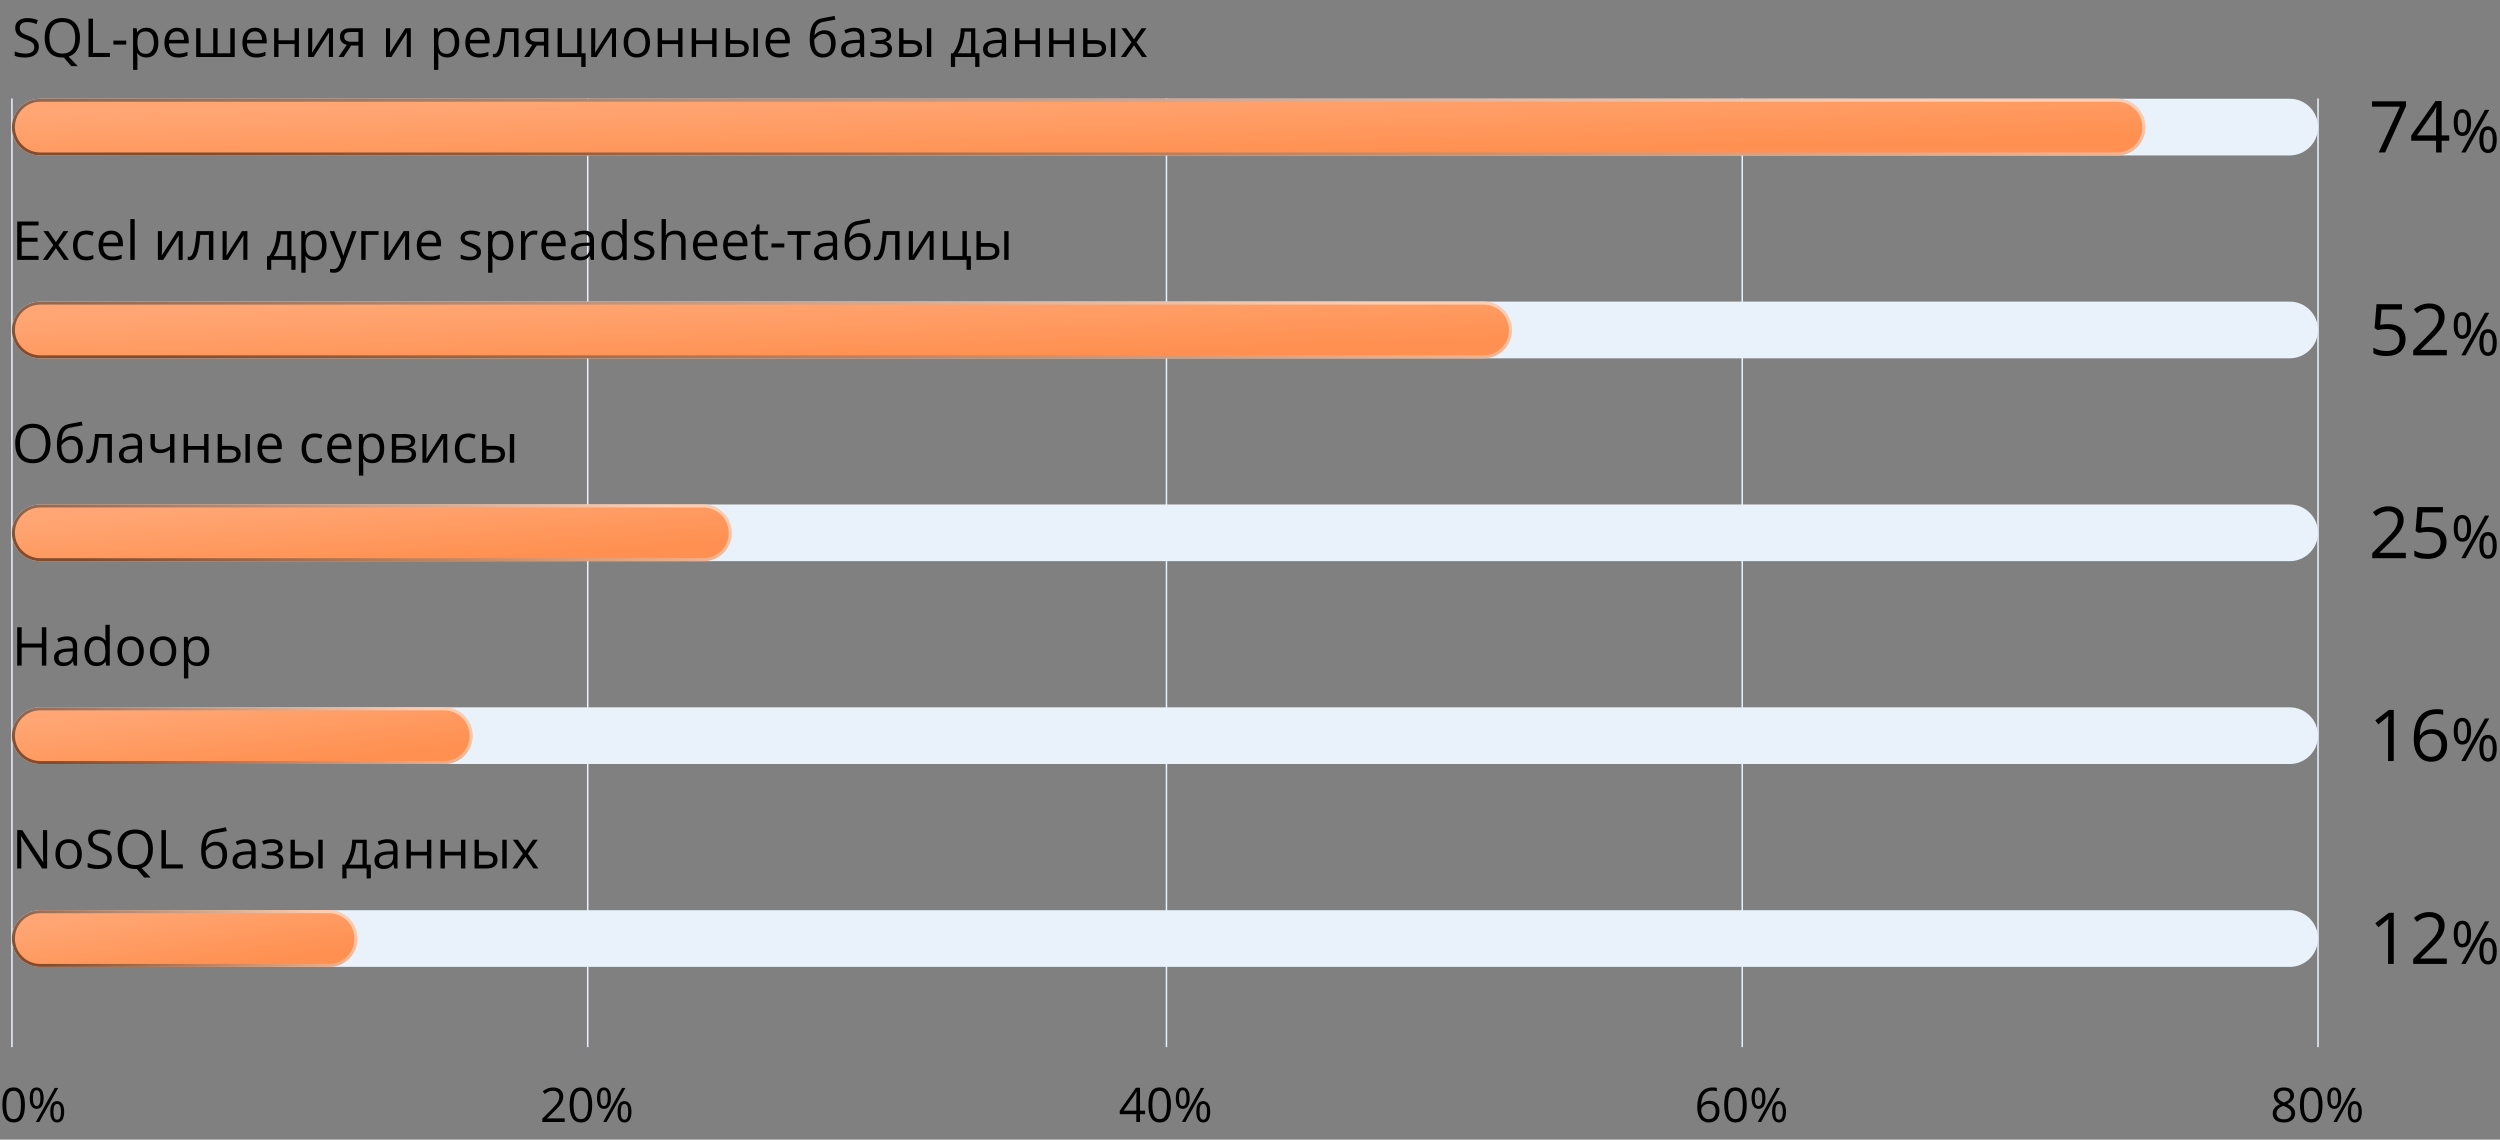<?xml version="1.0" encoding="UTF-8"?> <svg xmlns="http://www.w3.org/2000/svg" width="838" height="382" viewBox="0 0 838 382" fill="none"><rect x="0" y="0" width="838" height="382" fill="#808080" stroke="none"/> <path d="M391 33L391 351" stroke="#E9F2FB" stroke-width="0.5"></path> <path d="M197 33L197 351" stroke="#E9F2FB" stroke-width="0.5"></path> <path d="M4 33L4 351" stroke="#E9F2FB" stroke-width="0.5"></path> <path d="M584 33V351" stroke="#E9F2FB" stroke-width="0.5"></path> <path d="M777 33V351" stroke="#E9F2FB" stroke-width="0.5"></path> <path d="M8.352 370.375C8.352 372.349 8.039 373.823 7.414 374.797C6.794 375.771 5.844 376.258 4.562 376.258C3.333 376.258 2.398 375.76 1.758 374.766C1.117 373.766 0.797 372.302 0.797 370.375C0.797 368.385 1.107 366.909 1.727 365.945C2.346 364.982 3.292 364.5 4.562 364.5C5.802 364.5 6.742 365.003 7.383 366.008C8.029 367.013 8.352 368.469 8.352 370.375ZM2.109 370.375C2.109 372.036 2.305 373.247 2.695 374.008C3.086 374.763 3.708 375.141 4.562 375.141C5.427 375.141 6.052 374.758 6.438 373.992C6.828 373.221 7.023 372.016 7.023 370.375C7.023 368.734 6.828 367.534 6.438 366.773C6.052 366.008 5.427 365.625 4.562 365.625C3.708 365.625 3.086 366.003 2.695 366.758C2.305 367.508 2.109 368.714 2.109 370.375ZM11.047 368.086C11.047 368.971 11.143 369.635 11.336 370.078C11.529 370.521 11.841 370.742 12.273 370.742C13.128 370.742 13.555 369.857 13.555 368.086C13.555 366.326 13.128 365.445 12.273 365.445C11.841 365.445 11.529 365.664 11.336 366.102C11.143 366.539 11.047 367.201 11.047 368.086ZM14.625 368.086C14.625 369.273 14.425 370.172 14.023 370.781C13.628 371.385 13.044 371.688 12.273 371.688C11.544 371.688 10.977 371.378 10.57 370.758C10.169 370.138 9.969 369.247 9.969 368.086C9.969 366.904 10.162 366.013 10.547 365.414C10.938 364.815 11.513 364.516 12.273 364.516C13.029 364.516 13.609 364.826 14.016 365.445C14.422 366.065 14.625 366.945 14.625 368.086ZM17.922 372.664C17.922 373.555 18.018 374.221 18.211 374.664C18.404 375.102 18.719 375.32 19.156 375.32C19.594 375.32 19.917 375.104 20.125 374.672C20.333 374.234 20.438 373.565 20.438 372.664C20.438 371.773 20.333 371.115 20.125 370.688C19.917 370.255 19.594 370.039 19.156 370.039C18.719 370.039 18.404 370.255 18.211 370.688C18.018 371.115 17.922 371.773 17.922 372.664ZM21.508 372.664C21.508 373.846 21.307 374.742 20.906 375.352C20.51 375.956 19.927 376.258 19.156 376.258C18.417 376.258 17.846 375.948 17.445 375.328C17.049 374.708 16.852 373.82 16.852 372.664C16.852 371.482 17.044 370.591 17.43 369.992C17.82 369.393 18.396 369.094 19.156 369.094C19.896 369.094 20.471 369.401 20.883 370.016C21.299 370.625 21.508 371.508 21.508 372.664ZM19.492 364.68L13.156 376.102H12.008L18.344 364.68H19.492Z" fill="black"></path> <path d="M189.289 376.102H181.781V374.984L184.789 371.961C185.706 371.034 186.31 370.372 186.602 369.977C186.893 369.581 187.112 369.195 187.258 368.82C187.404 368.445 187.477 368.042 187.477 367.609C187.477 367 187.292 366.518 186.922 366.164C186.552 365.805 186.039 365.625 185.383 365.625C184.909 365.625 184.458 365.703 184.031 365.859C183.609 366.016 183.138 366.299 182.617 366.711L181.93 365.828C182.982 364.953 184.128 364.516 185.367 364.516C186.44 364.516 187.281 364.792 187.891 365.344C188.5 365.891 188.805 366.628 188.805 367.555C188.805 368.279 188.602 368.995 188.195 369.703C187.789 370.411 187.029 371.307 185.914 372.391L183.414 374.836V374.898H189.289V376.102ZM198.508 370.375C198.508 372.349 198.195 373.823 197.57 374.797C196.951 375.771 196 376.258 194.719 376.258C193.49 376.258 192.555 375.76 191.914 374.766C191.273 373.766 190.953 372.302 190.953 370.375C190.953 368.385 191.263 366.909 191.883 365.945C192.503 364.982 193.448 364.5 194.719 364.5C195.958 364.5 196.898 365.003 197.539 366.008C198.185 367.013 198.508 368.469 198.508 370.375ZM192.266 370.375C192.266 372.036 192.461 373.247 192.852 374.008C193.242 374.763 193.865 375.141 194.719 375.141C195.583 375.141 196.208 374.758 196.594 373.992C196.984 373.221 197.18 372.016 197.18 370.375C197.18 368.734 196.984 367.534 196.594 366.773C196.208 366.008 195.583 365.625 194.719 365.625C193.865 365.625 193.242 366.003 192.852 366.758C192.461 367.508 192.266 368.714 192.266 370.375ZM201.203 368.086C201.203 368.971 201.299 369.635 201.492 370.078C201.685 370.521 201.997 370.742 202.43 370.742C203.284 370.742 203.711 369.857 203.711 368.086C203.711 366.326 203.284 365.445 202.43 365.445C201.997 365.445 201.685 365.664 201.492 366.102C201.299 366.539 201.203 367.201 201.203 368.086ZM204.781 368.086C204.781 369.273 204.581 370.172 204.18 370.781C203.784 371.385 203.201 371.688 202.43 371.688C201.701 371.688 201.133 371.378 200.727 370.758C200.326 370.138 200.125 369.247 200.125 368.086C200.125 366.904 200.318 366.013 200.703 365.414C201.094 364.815 201.669 364.516 202.43 364.516C203.185 364.516 203.766 364.826 204.172 365.445C204.578 366.065 204.781 366.945 204.781 368.086ZM208.078 372.664C208.078 373.555 208.174 374.221 208.367 374.664C208.56 375.102 208.875 375.32 209.312 375.32C209.75 375.32 210.073 375.104 210.281 374.672C210.49 374.234 210.594 373.565 210.594 372.664C210.594 371.773 210.49 371.115 210.281 370.688C210.073 370.255 209.75 370.039 209.312 370.039C208.875 370.039 208.56 370.255 208.367 370.688C208.174 371.115 208.078 371.773 208.078 372.664ZM211.664 372.664C211.664 373.846 211.464 374.742 211.062 375.352C210.667 375.956 210.083 376.258 209.312 376.258C208.573 376.258 208.003 375.948 207.602 375.328C207.206 374.708 207.008 373.82 207.008 372.664C207.008 371.482 207.201 370.591 207.586 369.992C207.977 369.393 208.552 369.094 209.312 369.094C210.052 369.094 210.628 369.401 211.039 370.016C211.456 370.625 211.664 371.508 211.664 372.664ZM209.648 364.68L203.312 376.102H202.164L208.5 364.68H209.648Z" fill="black"></path> <path d="M383.828 373.477H382.133V376.102H380.891V373.477H375.336V372.344L380.758 364.617H382.133V372.297H383.828V373.477ZM380.891 372.297V368.5C380.891 367.755 380.917 366.914 380.969 365.977H380.906C380.656 366.477 380.422 366.891 380.203 367.219L376.633 372.297H380.891ZM392.508 370.375C392.508 372.349 392.195 373.823 391.57 374.797C390.951 375.771 390 376.258 388.719 376.258C387.49 376.258 386.555 375.76 385.914 374.766C385.273 373.766 384.953 372.302 384.953 370.375C384.953 368.385 385.263 366.909 385.883 365.945C386.503 364.982 387.448 364.5 388.719 364.5C389.958 364.5 390.898 365.003 391.539 366.008C392.185 367.013 392.508 368.469 392.508 370.375ZM386.266 370.375C386.266 372.036 386.461 373.247 386.852 374.008C387.242 374.763 387.865 375.141 388.719 375.141C389.583 375.141 390.208 374.758 390.594 373.992C390.984 373.221 391.18 372.016 391.18 370.375C391.18 368.734 390.984 367.534 390.594 366.773C390.208 366.008 389.583 365.625 388.719 365.625C387.865 365.625 387.242 366.003 386.852 366.758C386.461 367.508 386.266 368.714 386.266 370.375ZM395.203 368.086C395.203 368.971 395.299 369.635 395.492 370.078C395.685 370.521 395.997 370.742 396.43 370.742C397.284 370.742 397.711 369.857 397.711 368.086C397.711 366.326 397.284 365.445 396.43 365.445C395.997 365.445 395.685 365.664 395.492 366.102C395.299 366.539 395.203 367.201 395.203 368.086ZM398.781 368.086C398.781 369.273 398.581 370.172 398.18 370.781C397.784 371.385 397.201 371.688 396.43 371.688C395.701 371.688 395.133 371.378 394.727 370.758C394.326 370.138 394.125 369.247 394.125 368.086C394.125 366.904 394.318 366.013 394.703 365.414C395.094 364.815 395.669 364.516 396.43 364.516C397.185 364.516 397.766 364.826 398.172 365.445C398.578 366.065 398.781 366.945 398.781 368.086ZM402.078 372.664C402.078 373.555 402.174 374.221 402.367 374.664C402.56 375.102 402.875 375.32 403.312 375.32C403.75 375.32 404.073 375.104 404.281 374.672C404.49 374.234 404.594 373.565 404.594 372.664C404.594 371.773 404.49 371.115 404.281 370.688C404.073 370.255 403.75 370.039 403.312 370.039C402.875 370.039 402.56 370.255 402.367 370.688C402.174 371.115 402.078 371.773 402.078 372.664ZM405.664 372.664C405.664 373.846 405.464 374.742 405.062 375.352C404.667 375.956 404.083 376.258 403.312 376.258C402.573 376.258 402.003 375.948 401.602 375.328C401.206 374.708 401.008 373.82 401.008 372.664C401.008 371.482 401.201 370.591 401.586 369.992C401.977 369.393 402.552 369.094 403.312 369.094C404.052 369.094 404.628 369.401 405.039 370.016C405.456 370.625 405.664 371.508 405.664 372.664ZM403.648 364.68L397.312 376.102H396.164L402.5 364.68H403.648Z" fill="black"></path> <path d="M568.914 371.219C568.914 368.974 569.349 367.297 570.219 366.188C571.094 365.073 572.385 364.516 574.094 364.516C574.682 364.516 575.146 364.565 575.484 364.664V365.781C575.083 365.651 574.625 365.586 574.109 365.586C572.885 365.586 571.951 365.969 571.305 366.734C570.659 367.495 570.305 368.693 570.242 370.328H570.336C570.909 369.432 571.815 368.984 573.055 368.984C574.081 368.984 574.888 369.294 575.477 369.914C576.07 370.534 576.367 371.375 576.367 372.438C576.367 373.625 576.042 374.56 575.391 375.242C574.745 375.919 573.87 376.258 572.766 376.258C571.583 376.258 570.646 375.815 569.953 374.93C569.26 374.039 568.914 372.802 568.914 371.219ZM572.75 375.156C573.49 375.156 574.062 374.924 574.469 374.461C574.88 373.992 575.086 373.318 575.086 372.438C575.086 371.682 574.896 371.089 574.516 370.656C574.135 370.224 573.568 370.008 572.812 370.008C572.344 370.008 571.914 370.104 571.523 370.297C571.133 370.49 570.82 370.755 570.586 371.094C570.357 371.432 570.242 371.784 570.242 372.148C570.242 372.685 570.346 373.185 570.555 373.648C570.763 374.112 571.057 374.479 571.438 374.75C571.823 375.021 572.26 375.156 572.75 375.156ZM585.508 370.375C585.508 372.349 585.195 373.823 584.57 374.797C583.951 375.771 583 376.258 581.719 376.258C580.49 376.258 579.555 375.76 578.914 374.766C578.273 373.766 577.953 372.302 577.953 370.375C577.953 368.385 578.263 366.909 578.883 365.945C579.503 364.982 580.448 364.5 581.719 364.5C582.958 364.5 583.898 365.003 584.539 366.008C585.185 367.013 585.508 368.469 585.508 370.375ZM579.266 370.375C579.266 372.036 579.461 373.247 579.852 374.008C580.242 374.763 580.865 375.141 581.719 375.141C582.583 375.141 583.208 374.758 583.594 373.992C583.984 373.221 584.18 372.016 584.18 370.375C584.18 368.734 583.984 367.534 583.594 366.773C583.208 366.008 582.583 365.625 581.719 365.625C580.865 365.625 580.242 366.003 579.852 366.758C579.461 367.508 579.266 368.714 579.266 370.375ZM588.203 368.086C588.203 368.971 588.299 369.635 588.492 370.078C588.685 370.521 588.997 370.742 589.43 370.742C590.284 370.742 590.711 369.857 590.711 368.086C590.711 366.326 590.284 365.445 589.43 365.445C588.997 365.445 588.685 365.664 588.492 366.102C588.299 366.539 588.203 367.201 588.203 368.086ZM591.781 368.086C591.781 369.273 591.581 370.172 591.18 370.781C590.784 371.385 590.201 371.688 589.43 371.688C588.701 371.688 588.133 371.378 587.727 370.758C587.326 370.138 587.125 369.247 587.125 368.086C587.125 366.904 587.318 366.013 587.703 365.414C588.094 364.815 588.669 364.516 589.43 364.516C590.185 364.516 590.766 364.826 591.172 365.445C591.578 366.065 591.781 366.945 591.781 368.086ZM595.078 372.664C595.078 373.555 595.174 374.221 595.367 374.664C595.56 375.102 595.875 375.32 596.312 375.32C596.75 375.32 597.073 375.104 597.281 374.672C597.49 374.234 597.594 373.565 597.594 372.664C597.594 371.773 597.49 371.115 597.281 370.688C597.073 370.255 596.75 370.039 596.312 370.039C595.875 370.039 595.56 370.255 595.367 370.688C595.174 371.115 595.078 371.773 595.078 372.664ZM598.664 372.664C598.664 373.846 598.464 374.742 598.062 375.352C597.667 375.956 597.083 376.258 596.312 376.258C595.573 376.258 595.003 375.948 594.602 375.328C594.206 374.708 594.008 373.82 594.008 372.664C594.008 371.482 594.201 370.591 594.586 369.992C594.977 369.393 595.552 369.094 596.312 369.094C597.052 369.094 597.628 369.401 598.039 370.016C598.456 370.625 598.664 371.508 598.664 372.664ZM596.648 364.68L590.312 376.102H589.164L595.5 364.68H596.648Z" fill="black"></path> <path d="M765.562 364.516C766.604 364.516 767.43 364.758 768.039 365.242C768.648 365.727 768.953 366.396 768.953 367.25C768.953 367.812 768.779 368.326 768.43 368.789C768.081 369.253 767.523 369.674 766.758 370.055C767.685 370.497 768.344 370.964 768.734 371.453C769.125 371.938 769.32 372.5 769.32 373.141C769.32 374.089 768.99 374.846 768.328 375.414C767.667 375.977 766.76 376.258 765.609 376.258C764.391 376.258 763.453 375.992 762.797 375.461C762.141 374.924 761.812 374.167 761.812 373.188C761.812 371.88 762.609 370.862 764.203 370.133C763.484 369.727 762.969 369.289 762.656 368.82C762.344 368.346 762.188 367.818 762.188 367.234C762.188 366.406 762.492 365.747 763.102 365.258C763.716 364.763 764.536 364.516 765.562 364.516ZM763.094 373.219C763.094 373.844 763.31 374.331 763.742 374.68C764.18 375.029 764.792 375.203 765.578 375.203C766.354 375.203 766.958 375.021 767.391 374.656C767.823 374.292 768.039 373.792 768.039 373.156C768.039 372.651 767.836 372.203 767.43 371.812C767.023 371.417 766.315 371.034 765.305 370.664C764.529 370.997 763.966 371.367 763.617 371.773C763.268 372.174 763.094 372.656 763.094 373.219ZM765.547 365.57C764.896 365.57 764.385 365.727 764.016 366.039C763.646 366.352 763.461 366.768 763.461 367.289C763.461 367.768 763.615 368.18 763.922 368.523C764.229 368.867 764.797 369.211 765.625 369.555C766.37 369.242 766.896 368.906 767.203 368.547C767.516 368.188 767.672 367.768 767.672 367.289C767.672 366.763 767.482 366.346 767.102 366.039C766.727 365.727 766.208 365.57 765.547 365.57ZM778.508 370.375C778.508 372.349 778.195 373.823 777.57 374.797C776.951 375.771 776 376.258 774.719 376.258C773.49 376.258 772.555 375.76 771.914 374.766C771.273 373.766 770.953 372.302 770.953 370.375C770.953 368.385 771.263 366.909 771.883 365.945C772.503 364.982 773.448 364.5 774.719 364.5C775.958 364.5 776.898 365.003 777.539 366.008C778.185 367.013 778.508 368.469 778.508 370.375ZM772.266 370.375C772.266 372.036 772.461 373.247 772.852 374.008C773.242 374.763 773.865 375.141 774.719 375.141C775.583 375.141 776.208 374.758 776.594 373.992C776.984 373.221 777.18 372.016 777.18 370.375C777.18 368.734 776.984 367.534 776.594 366.773C776.208 366.008 775.583 365.625 774.719 365.625C773.865 365.625 773.242 366.003 772.852 366.758C772.461 367.508 772.266 368.714 772.266 370.375ZM781.203 368.086C781.203 368.971 781.299 369.635 781.492 370.078C781.685 370.521 781.997 370.742 782.43 370.742C783.284 370.742 783.711 369.857 783.711 368.086C783.711 366.326 783.284 365.445 782.43 365.445C781.997 365.445 781.685 365.664 781.492 366.102C781.299 366.539 781.203 367.201 781.203 368.086ZM784.781 368.086C784.781 369.273 784.581 370.172 784.18 370.781C783.784 371.385 783.201 371.688 782.43 371.688C781.701 371.688 781.133 371.378 780.727 370.758C780.326 370.138 780.125 369.247 780.125 368.086C780.125 366.904 780.318 366.013 780.703 365.414C781.094 364.815 781.669 364.516 782.43 364.516C783.185 364.516 783.766 364.826 784.172 365.445C784.578 366.065 784.781 366.945 784.781 368.086ZM788.078 372.664C788.078 373.555 788.174 374.221 788.367 374.664C788.56 375.102 788.875 375.32 789.312 375.32C789.75 375.32 790.073 375.104 790.281 374.672C790.49 374.234 790.594 373.565 790.594 372.664C790.594 371.773 790.49 371.115 790.281 370.688C790.073 370.255 789.75 370.039 789.312 370.039C788.875 370.039 788.56 370.255 788.367 370.688C788.174 371.115 788.078 371.773 788.078 372.664ZM791.664 372.664C791.664 373.846 791.464 374.742 791.062 375.352C790.667 375.956 790.083 376.258 789.312 376.258C788.573 376.258 788.003 375.948 787.602 375.328C787.206 374.708 787.008 373.82 787.008 372.664C787.008 371.482 787.201 370.591 787.586 369.992C787.977 369.393 788.552 369.094 789.312 369.094C790.052 369.094 790.628 369.401 791.039 370.016C791.456 370.625 791.664 371.508 791.664 372.664ZM789.648 364.68L783.312 376.102H782.164L788.5 364.68H789.648Z" fill="black"></path> <path d="M12.93 87.102H5.767V74.252H12.93V75.579H7.261V79.719H12.587V81.037H7.261V85.766H12.93V87.102ZM17.887 82.171L14.538 77.469H16.199L18.739 81.16L21.27 77.469H22.914L19.565 82.171L23.09 87.102H21.438L18.739 83.199L16.015 87.102H14.362L17.887 82.171ZM28.855 87.277C27.461 87.277 26.38 86.85 25.612 85.994C24.851 85.133 24.47 83.917 24.47 82.347C24.47 80.735 24.856 79.49 25.63 78.611C26.409 77.732 27.517 77.293 28.952 77.293C29.415 77.293 29.878 77.343 30.341 77.442C30.804 77.542 31.167 77.659 31.431 77.794L30.982 79.033C30.66 78.904 30.309 78.799 29.928 78.717C29.547 78.629 29.21 78.585 28.917 78.585C26.96 78.585 25.981 79.833 25.981 82.329C25.981 83.513 26.219 84.421 26.693 85.054C27.174 85.686 27.883 86.003 28.82 86.003C29.623 86.003 30.446 85.83 31.29 85.484V86.776C30.645 87.11 29.834 87.277 28.855 87.277ZM37.653 87.277C36.23 87.277 35.105 86.844 34.278 85.977C33.458 85.109 33.048 83.905 33.048 82.364C33.048 80.811 33.429 79.578 34.19 78.664C34.958 77.75 35.986 77.293 37.275 77.293C38.482 77.293 39.438 77.691 40.141 78.488C40.844 79.279 41.195 80.325 41.195 81.626V82.549H34.56C34.589 83.68 34.873 84.538 35.412 85.124C35.957 85.71 36.722 86.003 37.706 86.003C38.743 86.003 39.769 85.786 40.782 85.353V86.653C40.267 86.876 39.777 87.034 39.315 87.128C38.857 87.228 38.304 87.277 37.653 87.277ZM37.258 78.515C36.484 78.515 35.866 78.767 35.403 79.27C34.946 79.774 34.677 80.472 34.595 81.362H39.631C39.631 80.442 39.426 79.739 39.016 79.253C38.605 78.761 38.02 78.515 37.258 78.515ZM45.15 87.102H43.691V73.426H45.15V87.102ZM54.291 77.469V83.577L54.23 85.177L54.203 85.678L59.415 77.469H61.234V87.102H59.872V81.213L59.898 80.053L59.942 78.91L54.739 87.102H52.92V77.469H54.291ZM71.509 87.102H70.032V78.717H67.141C66.982 80.803 66.763 82.458 66.481 83.683C66.2 84.907 65.834 85.804 65.383 86.372C64.938 86.94 64.369 87.225 63.678 87.225C63.361 87.225 63.109 87.189 62.922 87.119V86.038C63.051 86.073 63.197 86.091 63.361 86.091C64.035 86.091 64.571 85.379 64.97 83.955C65.368 82.531 65.67 80.369 65.875 77.469H71.509V87.102ZM75.982 77.469V83.577L75.921 85.177L75.894 85.678L81.106 77.469H82.926V87.102H81.564V81.213L81.59 80.053L81.634 78.91L76.431 87.102H74.611V77.469H75.982ZM99.062 90.433H97.647V87.102H90.915V90.433H89.509V85.845H90.265C91.05 84.778 91.665 83.527 92.11 82.092C92.556 80.656 92.787 79.115 92.805 77.469H97.683V85.845H99.062V90.433ZM96.276 85.845V78.62H94.114C94.038 79.921 93.786 81.239 93.358 82.575C92.936 83.905 92.409 84.995 91.776 85.845H96.276ZM105.479 87.277C104.852 87.277 104.277 87.163 103.756 86.935C103.24 86.7 102.807 86.343 102.455 85.862H102.35C102.42 86.425 102.455 86.958 102.455 87.462V91.426H100.996V77.469H102.183L102.385 78.787H102.455C102.83 78.26 103.267 77.879 103.765 77.644C104.263 77.41 104.834 77.293 105.479 77.293C106.756 77.293 107.74 77.73 108.432 78.603C109.129 79.476 109.478 80.7 109.478 82.276C109.478 83.858 109.123 85.089 108.414 85.968C107.711 86.841 106.732 87.277 105.479 87.277ZM105.268 78.532C104.283 78.532 103.571 78.805 103.132 79.35C102.692 79.894 102.467 80.762 102.455 81.951V82.276C102.455 83.63 102.681 84.6 103.132 85.186C103.583 85.766 104.307 86.056 105.303 86.056C106.135 86.056 106.785 85.719 107.254 85.045C107.729 84.371 107.966 83.442 107.966 82.259C107.966 81.058 107.729 80.138 107.254 79.499C106.785 78.855 106.123 78.532 105.268 78.532ZM110.506 77.469H112.07L114.18 82.962C114.643 84.216 114.93 85.121 115.041 85.678H115.111C115.188 85.379 115.346 84.869 115.586 84.148C115.832 83.422 116.629 81.195 117.977 77.469H119.541L115.401 88.438C114.991 89.522 114.511 90.289 113.96 90.74C113.415 91.197 112.744 91.426 111.947 91.426C111.502 91.426 111.062 91.376 110.629 91.276V90.107C110.951 90.178 111.312 90.213 111.71 90.213C112.712 90.213 113.427 89.65 113.854 88.525L114.391 87.154L110.506 77.469ZM126.906 78.717H122.564V87.102H121.105V77.469H126.906V78.717ZM130.193 77.469V83.577L130.132 85.177L130.105 85.678L135.317 77.469H137.137V87.102H135.774V81.213L135.801 80.053L135.845 78.91L130.642 87.102H128.822V77.469H130.193ZM144.3 87.277C142.876 87.277 141.751 86.844 140.925 85.977C140.104 85.109 139.694 83.905 139.694 82.364C139.694 80.811 140.075 79.578 140.837 78.664C141.604 77.75 142.633 77.293 143.922 77.293C145.129 77.293 146.084 77.691 146.787 78.488C147.49 79.279 147.842 80.325 147.842 81.626V82.549H141.206C141.235 83.68 141.52 84.538 142.059 85.124C142.604 85.71 143.368 86.003 144.353 86.003C145.39 86.003 146.415 85.786 147.429 85.353V86.653C146.913 86.876 146.424 87.034 145.961 87.128C145.504 87.228 144.95 87.277 144.3 87.277ZM143.904 78.515C143.131 78.515 142.513 78.767 142.05 79.27C141.593 79.774 141.323 80.472 141.241 81.362H146.277C146.277 80.442 146.072 79.739 145.662 79.253C145.252 78.761 144.666 78.515 143.904 78.515ZM161.228 84.474C161.228 85.37 160.894 86.061 160.226 86.548C159.558 87.034 158.62 87.277 157.413 87.277C156.136 87.277 155.14 87.075 154.425 86.671V85.317C154.888 85.552 155.383 85.736 155.91 85.871C156.443 86.006 156.956 86.073 157.448 86.073C158.21 86.073 158.796 85.953 159.206 85.713C159.616 85.467 159.821 85.095 159.821 84.597C159.821 84.222 159.657 83.902 159.329 83.639C159.007 83.369 158.374 83.053 157.431 82.689C156.534 82.356 155.896 82.065 155.515 81.819C155.14 81.567 154.858 81.283 154.671 80.967C154.489 80.65 154.398 80.272 154.398 79.833C154.398 79.048 154.718 78.43 155.356 77.978C155.995 77.522 156.871 77.293 157.984 77.293C159.021 77.293 160.035 77.504 161.025 77.926L160.507 79.112C159.54 78.714 158.664 78.515 157.879 78.515C157.188 78.515 156.666 78.623 156.314 78.84C155.963 79.057 155.787 79.356 155.787 79.736C155.787 79.994 155.852 80.214 155.98 80.395C156.115 80.577 156.329 80.75 156.622 80.914C156.915 81.078 157.478 81.315 158.31 81.626C159.452 82.042 160.223 82.461 160.621 82.883C161.025 83.305 161.228 83.835 161.228 84.474ZM168.092 87.277C167.465 87.277 166.891 87.163 166.369 86.935C165.854 86.7 165.42 86.343 165.068 85.862H164.963C165.033 86.425 165.068 86.958 165.068 87.462V91.426H163.609V77.469H164.796L164.998 78.787H165.068C165.443 78.26 165.88 77.879 166.378 77.644C166.876 77.41 167.447 77.293 168.092 77.293C169.369 77.293 170.354 77.73 171.045 78.603C171.742 79.476 172.091 80.7 172.091 82.276C172.091 83.858 171.736 85.089 171.027 85.968C170.324 86.841 169.346 87.277 168.092 87.277ZM167.881 78.532C166.896 78.532 166.185 78.805 165.745 79.35C165.306 79.894 165.08 80.762 165.068 81.951V82.276C165.068 83.63 165.294 84.6 165.745 85.186C166.196 85.766 166.92 86.056 167.916 86.056C168.748 86.056 169.398 85.719 169.867 85.045C170.342 84.371 170.579 83.442 170.579 82.259C170.579 81.058 170.342 80.138 169.867 79.499C169.398 78.855 168.736 78.532 167.881 78.532ZM179.043 77.293C179.471 77.293 179.854 77.328 180.194 77.398L179.992 78.752C179.594 78.664 179.242 78.62 178.938 78.62C178.158 78.62 177.49 78.936 176.934 79.569C176.383 80.202 176.107 80.99 176.107 81.934V87.102H174.648V77.469H175.853L176.02 79.253H176.09C176.447 78.626 176.878 78.143 177.382 77.803C177.886 77.463 178.439 77.293 179.043 77.293ZM186.065 87.277C184.642 87.277 183.517 86.844 182.69 85.977C181.87 85.109 181.46 83.905 181.46 82.364C181.46 80.811 181.841 79.578 182.603 78.664C183.37 77.75 184.398 77.293 185.688 77.293C186.895 77.293 187.85 77.691 188.553 78.488C189.256 79.279 189.607 80.325 189.607 81.626V82.549H182.972C183.001 83.68 183.285 84.538 183.824 85.124C184.369 85.71 185.134 86.003 186.118 86.003C187.155 86.003 188.181 85.786 189.194 85.353V86.653C188.679 86.876 188.189 87.034 187.727 87.128C187.27 87.228 186.716 87.277 186.065 87.277ZM185.67 78.515C184.896 78.515 184.278 78.767 183.815 79.27C183.358 79.774 183.089 80.472 183.007 81.362H188.043C188.043 80.442 187.838 79.739 187.428 79.253C187.018 78.761 186.432 78.515 185.67 78.515ZM198.027 87.102L197.737 85.731H197.667C197.187 86.334 196.706 86.744 196.226 86.961C195.751 87.172 195.156 87.277 194.441 87.277C193.486 87.277 192.736 87.031 192.191 86.539C191.652 86.047 191.383 85.347 191.383 84.439C191.383 82.493 192.938 81.474 196.05 81.38L197.685 81.327V80.73C197.685 79.974 197.521 79.417 197.192 79.06C196.87 78.696 196.352 78.515 195.637 78.515C194.834 78.515 193.926 78.761 192.912 79.253L192.464 78.137C192.938 77.879 193.457 77.677 194.02 77.53C194.588 77.384 195.156 77.311 195.725 77.311C196.873 77.311 197.723 77.565 198.273 78.075C198.83 78.585 199.108 79.402 199.108 80.527V87.102H198.027ZM194.731 86.073C195.64 86.073 196.352 85.824 196.867 85.326C197.389 84.828 197.649 84.131 197.649 83.234V82.364L196.19 82.426C195.03 82.467 194.192 82.648 193.677 82.971C193.167 83.287 192.912 83.782 192.912 84.456C192.912 84.983 193.07 85.385 193.387 85.66C193.709 85.936 194.157 86.073 194.731 86.073ZM208.68 85.81H208.601C207.927 86.788 206.919 87.277 205.577 87.277C204.317 87.277 203.336 86.847 202.633 85.985C201.936 85.124 201.587 83.899 201.587 82.311C201.587 80.724 201.938 79.49 202.642 78.611C203.345 77.732 204.323 77.293 205.577 77.293C206.884 77.293 207.886 77.768 208.583 78.717H208.697L208.636 78.022L208.601 77.346V73.426H210.06V87.102H208.873L208.68 85.81ZM205.762 86.056C206.758 86.056 207.479 85.786 207.924 85.247C208.375 84.702 208.601 83.826 208.601 82.619V82.311C208.601 80.946 208.372 79.974 207.915 79.394C207.464 78.808 206.74 78.515 205.744 78.515C204.889 78.515 204.232 78.849 203.775 79.517C203.324 80.179 203.099 81.116 203.099 82.329C203.099 83.56 203.324 84.488 203.775 85.115C204.227 85.742 204.889 86.056 205.762 86.056ZM219.376 84.474C219.376 85.37 219.042 86.061 218.374 86.548C217.706 87.034 216.769 87.277 215.562 87.277C214.284 87.277 213.288 87.075 212.573 86.671V85.317C213.036 85.552 213.531 85.736 214.059 85.871C214.592 86.006 215.104 86.073 215.597 86.073C216.358 86.073 216.944 85.953 217.354 85.713C217.765 85.467 217.97 85.095 217.97 84.597C217.97 84.222 217.806 83.902 217.478 83.639C217.155 83.369 216.522 83.053 215.579 82.689C214.683 82.356 214.044 82.065 213.663 81.819C213.288 81.567 213.007 81.283 212.819 80.967C212.638 80.65 212.547 80.272 212.547 79.833C212.547 79.048 212.866 78.43 213.505 77.978C214.144 77.522 215.02 77.293 216.133 77.293C217.17 77.293 218.184 77.504 219.174 77.926L218.655 79.112C217.688 78.714 216.812 78.515 216.027 78.515C215.336 78.515 214.814 78.623 214.463 78.84C214.111 79.057 213.936 79.356 213.936 79.736C213.936 79.994 214 80.214 214.129 80.395C214.264 80.577 214.478 80.75 214.771 80.914C215.063 81.078 215.626 81.315 216.458 81.626C217.601 82.042 218.371 82.461 218.77 82.883C219.174 83.305 219.376 83.835 219.376 84.474ZM228.35 87.102V80.87C228.35 80.085 228.171 79.499 227.813 79.112C227.456 78.726 226.896 78.532 226.135 78.532C225.121 78.532 224.38 78.808 223.911 79.358C223.448 79.909 223.217 80.811 223.217 82.065V87.102H221.758V73.426H223.217V77.565C223.217 78.064 223.193 78.477 223.146 78.805H223.234C223.521 78.342 223.929 77.978 224.456 77.715C224.989 77.445 225.596 77.311 226.275 77.311C227.453 77.311 228.335 77.592 228.921 78.154C229.513 78.711 229.809 79.599 229.809 80.817V87.102H228.35ZM236.884 87.277C235.46 87.277 234.335 86.844 233.509 85.977C232.688 85.109 232.278 83.905 232.278 82.364C232.278 80.811 232.659 79.578 233.421 78.664C234.188 77.75 235.217 77.293 236.506 77.293C237.713 77.293 238.668 77.691 239.371 78.488C240.074 79.279 240.426 80.325 240.426 81.626V82.549H233.79C233.819 83.68 234.104 84.538 234.643 85.124C235.188 85.71 235.952 86.003 236.937 86.003C237.974 86.003 238.999 85.786 240.013 85.353V86.653C239.497 86.876 239.008 87.034 238.545 87.128C238.088 87.228 237.534 87.277 236.884 87.277ZM236.488 78.515C235.715 78.515 235.097 78.767 234.634 79.27C234.177 79.774 233.907 80.472 233.825 81.362H238.861C238.861 80.442 238.656 79.739 238.246 79.253C237.836 78.761 237.25 78.515 236.488 78.515ZM246.991 87.277C245.567 87.277 244.442 86.844 243.616 85.977C242.796 85.109 242.386 83.905 242.386 82.364C242.386 80.811 242.767 79.578 243.528 78.664C244.296 77.75 245.324 77.293 246.613 77.293C247.82 77.293 248.775 77.691 249.479 78.488C250.182 79.279 250.533 80.325 250.533 81.626V82.549H243.897C243.927 83.68 244.211 84.538 244.75 85.124C245.295 85.71 246.06 86.003 247.044 86.003C248.081 86.003 249.106 85.786 250.12 85.353V86.653C249.604 86.876 249.115 87.034 248.652 87.128C248.195 87.228 247.642 87.277 246.991 87.277ZM246.596 78.515C245.822 78.515 245.204 78.767 244.741 79.27C244.284 79.774 244.015 80.472 243.933 81.362H248.969C248.969 80.442 248.764 79.739 248.354 79.253C247.943 78.761 247.357 78.515 246.596 78.515ZM256.141 86.073C256.398 86.073 256.647 86.056 256.888 86.02C257.128 85.98 257.318 85.939 257.459 85.897V87.014C257.301 87.09 257.066 87.151 256.756 87.198C256.451 87.251 256.176 87.277 255.93 87.277C254.066 87.277 253.135 86.296 253.135 84.333V78.603H251.755V77.899L253.135 77.293L253.75 75.236H254.594V77.469H257.389V78.603H254.594V84.272C254.594 84.852 254.731 85.297 255.007 85.607C255.282 85.918 255.66 86.073 256.141 86.073ZM258.584 82.944V81.608H262.899V82.944H258.584ZM271.688 78.717H268.56V87.102H267.101V78.717H264.007V77.469H271.688V78.717ZM279.52 87.102L279.229 85.731H279.159C278.679 86.334 278.198 86.744 277.718 86.961C277.243 87.172 276.648 87.277 275.934 87.277C274.979 87.277 274.229 87.031 273.684 86.539C273.145 86.047 272.875 85.347 272.875 84.439C272.875 82.493 274.431 81.474 277.542 81.38L279.177 81.327V80.73C279.177 79.974 279.013 79.417 278.685 79.06C278.362 78.696 277.844 78.515 277.129 78.515C276.326 78.515 275.418 78.761 274.404 79.253L273.956 78.137C274.431 77.879 274.949 77.677 275.512 77.53C276.08 77.384 276.648 77.311 277.217 77.311C278.365 77.311 279.215 77.565 279.766 78.075C280.322 78.585 280.601 79.402 280.601 80.527V87.102H279.52ZM276.224 86.073C277.132 86.073 277.844 85.824 278.359 85.326C278.881 84.828 279.142 84.131 279.142 83.234V82.364L277.683 82.426C276.522 82.467 275.685 82.648 275.169 82.971C274.659 83.287 274.404 83.782 274.404 84.456C274.404 84.983 274.562 85.385 274.879 85.66C275.201 85.936 275.649 86.073 276.224 86.073ZM283.114 81.327C283.114 79.218 283.425 77.574 284.046 76.397C284.667 75.213 285.651 74.475 286.999 74.182C288.675 73.824 290.151 73.534 291.429 73.311L291.701 74.595C289.668 74.935 288.215 75.204 287.342 75.403C286.492 75.597 285.854 76.054 285.426 76.774C285.004 77.495 284.772 78.477 284.731 79.719H284.837C285.2 79.227 285.669 78.84 286.243 78.559C286.817 78.277 287.418 78.137 288.045 78.137C289.229 78.137 290.151 78.52 290.813 79.288C291.476 80.056 291.807 81.119 291.807 82.478C291.807 83.984 291.423 85.162 290.655 86.012C289.888 86.856 288.818 87.277 287.447 87.277C286.094 87.277 285.033 86.759 284.266 85.722C283.498 84.685 283.114 83.22 283.114 81.327ZM287.579 86.056C289.366 86.056 290.26 84.916 290.26 82.637C290.26 80.463 289.448 79.376 287.825 79.376C287.38 79.376 286.949 79.47 286.533 79.657C286.123 79.839 285.745 80.082 285.399 80.387C285.06 80.691 284.796 81.005 284.608 81.327C284.608 82.868 284.852 84.043 285.338 84.852C285.824 85.654 286.571 86.056 287.579 86.056ZM301.536 87.102H300.06V78.717H297.168C297.01 80.803 296.79 82.458 296.509 83.683C296.228 84.907 295.861 85.804 295.41 86.372C294.965 86.94 294.396 87.225 293.705 87.225C293.389 87.225 293.137 87.189 292.949 87.119V86.038C293.078 86.073 293.225 86.091 293.389 86.091C294.062 86.091 294.599 85.379 294.997 83.955C295.396 82.531 295.697 80.369 295.902 77.469H301.536V87.102ZM306.01 77.469V83.577L305.948 85.177L305.922 85.678L311.134 77.469H312.953V87.102H311.591V81.213L311.617 80.053L311.661 78.91L306.458 87.102H304.639V77.469H306.01ZM325.442 90.433H323.983V87.102H316.047V77.469H317.506V85.845H322.621V77.469H324.08V85.845H325.442V90.433ZM328.773 81.45H331.401C332.626 81.45 333.531 81.679 334.117 82.136C334.709 82.587 335.005 83.264 335.005 84.166C335.005 85.133 334.691 85.865 334.064 86.363C333.443 86.856 332.526 87.102 331.313 87.102H327.314V77.469H328.773V81.45ZM338.081 87.102H336.622V77.469H338.081V87.102ZM328.773 82.707V85.88H331.243C332.79 85.88 333.563 85.338 333.563 84.254C333.563 83.715 333.385 83.322 333.027 83.076C332.67 82.83 332.061 82.707 331.199 82.707H328.773Z" fill="black"></path> <path d="M4 110.602C4 105.355 8.253 101.102 13.5 101.102H767.5C772.747 101.102 777 105.355 777 110.602C777 115.848 772.747 120.102 767.5 120.102H13.5C8.253 120.102 4 115.848 4 110.602Z" fill="#E9F2FB"></path> <path d="M800.527 108.637C802.332 108.637 803.75 109.086 804.781 109.984C805.82 110.875 806.34 112.098 806.34 113.652C806.34 115.426 805.773 116.816 804.641 117.824C803.516 118.832 801.961 119.336 799.977 119.336C798.047 119.336 796.574 119.027 795.559 118.41V116.535C796.105 116.887 796.785 117.164 797.598 117.367C798.41 117.562 799.211 117.66 800 117.66C801.375 117.66 802.441 117.336 803.199 116.688C803.965 116.039 804.348 115.102 804.348 113.875C804.348 111.484 802.883 110.289 799.953 110.289C799.211 110.289 798.219 110.402 796.977 110.629L795.969 109.984L796.613 101.969H805.133V103.762H798.277L797.844 108.906C798.742 108.727 799.637 108.637 800.527 108.637ZM820.168 119.102H808.906V117.426L813.418 112.891C814.793 111.5 815.699 110.508 816.137 109.914C816.574 109.32 816.902 108.742 817.121 108.18C817.34 107.617 817.449 107.012 817.449 106.363C817.449 105.449 817.172 104.727 816.617 104.195C816.062 103.656 815.293 103.387 814.309 103.387C813.598 103.387 812.922 103.504 812.281 103.738C811.648 103.973 810.941 104.398 810.16 105.016L809.129 103.691C810.707 102.379 812.426 101.723 814.285 101.723C815.895 101.723 817.156 102.137 818.07 102.965C818.984 103.785 819.441 104.891 819.441 106.281C819.441 107.367 819.137 108.441 818.527 109.504C817.918 110.566 816.777 111.91 815.105 113.535L811.355 117.203V117.297H820.168V119.102ZM823.832 109.082C823.832 110.189 823.952 111.019 824.193 111.572C824.434 112.126 824.825 112.402 825.365 112.402C826.433 112.402 826.967 111.296 826.967 109.082C826.967 106.882 826.433 105.781 825.365 105.781C824.825 105.781 824.434 106.055 824.193 106.602C823.952 107.148 823.832 107.975 823.832 109.082ZM828.305 109.082C828.305 110.566 828.054 111.689 827.553 112.451C827.058 113.206 826.329 113.584 825.365 113.584C824.454 113.584 823.744 113.197 823.236 112.422C822.735 111.647 822.484 110.534 822.484 109.082C822.484 107.604 822.725 106.491 823.207 105.742C823.695 104.993 824.415 104.619 825.365 104.619C826.309 104.619 827.035 105.007 827.543 105.781C828.051 106.556 828.305 107.656 828.305 109.082ZM832.426 114.805C832.426 115.918 832.546 116.751 832.787 117.305C833.028 117.852 833.422 118.125 833.969 118.125C834.516 118.125 834.919 117.855 835.18 117.314C835.44 116.768 835.57 115.931 835.57 114.805C835.57 113.691 835.44 112.868 835.18 112.334C834.919 111.794 834.516 111.523 833.969 111.523C833.422 111.523 833.028 111.794 832.787 112.334C832.546 112.868 832.426 113.691 832.426 114.805ZM836.908 114.805C836.908 116.283 836.658 117.402 836.156 118.164C835.661 118.919 834.932 119.297 833.969 119.297C833.044 119.297 832.331 118.91 831.83 118.135C831.335 117.36 831.088 116.25 831.088 114.805C831.088 113.327 831.329 112.214 831.811 111.465C832.299 110.716 833.018 110.342 833.969 110.342C834.893 110.342 835.613 110.726 836.127 111.494C836.648 112.256 836.908 113.359 836.908 114.805ZM834.389 104.824L826.469 119.102H825.033L832.953 104.824H834.389Z" fill="black"></path> <path d="M4 110.602C4 105.355 8.253 101.102 13.5 101.102H497.3C502.547 101.102 506.8 105.355 506.8 110.602C506.8 115.848 502.547 120.102 497.3 120.102H13.5C8.253 120.102 4 115.848 4 110.602Z" fill="#FF9051"></path> <path d="M4 110.602C4 105.355 8.253 101.102 13.5 101.102H497.3C502.547 101.102 506.8 105.355 506.8 110.602C506.8 115.848 502.547 120.102 497.3 120.102H13.5C8.253 120.102 4 115.848 4 110.602Z" fill="url(#paint0_linear)" fill-opacity="0.2" style="mix-blend-mode:soft-light"></path> <path d="M4.5 110.602C4.5 105.631 8.529 101.602 13.5 101.602H497.3C502.271 101.602 506.3 105.631 506.3 110.602C506.3 115.572 502.271 119.602 497.3 119.602H13.5C8.529 119.602 4.5 115.572 4.5 110.602Z" stroke="url(#paint1_linear)" stroke-opacity="0.5" style="mix-blend-mode:soft-light"></path> <path d="M13.018 15.683C13.018 16.814 12.607 17.695 11.787 18.328C10.967 18.961 9.854 19.277 8.447 19.277C6.924 19.277 5.752 19.081 4.932 18.689V17.247C5.459 17.47 6.033 17.645 6.654 17.774C7.275 17.903 7.891 17.968 8.5 17.968C9.496 17.968 10.246 17.78 10.75 17.405C11.254 17.024 11.506 16.497 11.506 15.823C11.506 15.378 11.415 15.015 11.233 14.733C11.058 14.446 10.759 14.183 10.337 13.942C9.921 13.702 9.285 13.43 8.43 13.125C7.234 12.697 6.379 12.19 5.863 11.604C5.354 11.019 5.099 10.254 5.099 9.311C5.099 8.32 5.471 7.532 6.215 6.946C6.959 6.36 7.943 6.067 9.168 6.067C10.445 6.067 11.62 6.302 12.692 6.771L12.227 8.071C11.166 7.626 10.135 7.403 9.133 7.403C8.342 7.403 7.724 7.573 7.278 7.913C6.833 8.253 6.61 8.725 6.61 9.328C6.61 9.773 6.692 10.14 6.856 10.427C7.021 10.708 7.296 10.969 7.683 11.209C8.075 11.443 8.673 11.704 9.476 11.991C10.823 12.472 11.749 12.987 12.253 13.538C12.763 14.089 13.018 14.804 13.018 15.683ZM26.799 12.659C26.799 14.306 26.468 15.674 25.806 16.764C25.144 17.854 24.209 18.592 23.002 18.979L26.061 22.16H23.89L21.385 19.26L20.901 19.277C19.009 19.277 17.547 18.7 16.516 17.546C15.49 16.386 14.977 14.751 14.977 12.642C14.977 10.55 15.493 8.93 16.524 7.781C17.556 6.627 19.02 6.05 20.919 6.05C22.765 6.05 24.206 6.636 25.243 7.808C26.28 8.979 26.799 10.597 26.799 12.659ZM16.56 12.659C16.56 14.399 16.929 15.721 17.667 16.623C18.411 17.52 19.489 17.968 20.901 17.968C22.325 17.968 23.4 17.52 24.127 16.623C24.854 15.727 25.217 14.405 25.217 12.659C25.217 10.931 24.854 9.621 24.127 8.73C23.406 7.834 22.337 7.386 20.919 7.386C19.495 7.386 18.411 7.837 17.667 8.739C16.929 9.636 16.56 10.942 16.56 12.659ZM29.673 19.102V6.252H31.167V17.748H36.836V19.102H29.673ZM37.996 14.944V13.608H42.312V14.944H37.996ZM49.088 19.277C48.461 19.277 47.887 19.163 47.365 18.935C46.85 18.7 46.416 18.343 46.065 17.862H45.959C46.029 18.425 46.065 18.958 46.065 19.462V23.426H44.605V9.469H45.792L45.994 10.787H46.065C46.44 10.26 46.876 9.879 47.374 9.645C47.872 9.41 48.443 9.293 49.088 9.293C50.365 9.293 51.35 9.729 52.041 10.602C52.738 11.476 53.087 12.7 53.087 14.276C53.087 15.858 52.732 17.089 52.023 17.968C51.32 18.841 50.342 19.277 49.088 19.277ZM48.877 10.532C47.893 10.532 47.181 10.805 46.741 11.35C46.302 11.895 46.076 12.762 46.065 13.951V14.276C46.065 15.63 46.29 16.6 46.741 17.186C47.192 17.766 47.916 18.056 48.912 18.056C49.744 18.056 50.395 17.719 50.863 17.045C51.338 16.371 51.575 15.442 51.575 14.259C51.575 13.058 51.338 12.138 50.863 11.499C50.395 10.854 49.732 10.532 48.877 10.532ZM59.714 19.277C58.29 19.277 57.165 18.844 56.339 17.977C55.519 17.109 55.108 15.905 55.108 14.364C55.108 12.812 55.489 11.578 56.251 10.664C57.019 9.75 58.047 9.293 59.336 9.293C60.543 9.293 61.498 9.691 62.201 10.488C62.904 11.279 63.256 12.325 63.256 13.626V14.549H56.62C56.649 15.68 56.934 16.538 57.473 17.124C58.018 17.71 58.782 18.003 59.767 18.003C60.804 18.003 61.829 17.786 62.843 17.352V18.653C62.327 18.876 61.838 19.034 61.375 19.128C60.918 19.227 60.364 19.277 59.714 19.277ZM59.318 10.515C58.545 10.515 57.927 10.767 57.464 11.271C57.007 11.774 56.737 12.472 56.655 13.362H61.691C61.691 12.442 61.486 11.739 61.076 11.253C60.666 10.761 60.08 10.515 59.318 10.515ZM72.933 17.845H77.204V9.469H78.681V19.102H65.752V9.469H67.211V17.845H71.474V9.469H72.933V17.845ZM85.853 19.277C84.429 19.277 83.304 18.844 82.478 17.977C81.657 17.109 81.247 15.905 81.247 14.364C81.247 12.812 81.628 11.578 82.39 10.664C83.157 9.75 84.186 9.293 85.475 9.293C86.682 9.293 87.637 9.691 88.34 10.488C89.043 11.279 89.394 12.325 89.394 13.626V14.549H82.759C82.788 15.68 83.072 16.538 83.611 17.124C84.156 17.71 84.921 18.003 85.905 18.003C86.942 18.003 87.968 17.786 88.981 17.352V18.653C88.466 18.876 87.977 19.034 87.514 19.128C87.057 19.227 86.503 19.277 85.853 19.277ZM85.457 10.515C84.684 10.515 84.065 10.767 83.603 11.271C83.145 11.774 82.876 12.472 82.794 13.362H87.83C87.83 12.442 87.625 11.739 87.215 11.253C86.805 10.761 86.219 10.515 85.457 10.515ZM93.35 9.469V13.503H98.746V9.469H100.205V19.102H98.746V14.76H93.35V19.102H91.891V9.469H93.35ZM104.67 9.469V15.577L104.608 17.177L104.582 17.678L109.794 9.469H111.613V19.102H110.251V13.213L110.277 12.053L110.321 10.91L105.118 19.102H103.299V9.469H104.67ZM115.19 19.102H113.485L116.254 15.032C115.51 14.868 114.938 14.552 114.54 14.083C114.147 13.608 113.951 13.014 113.951 12.299C113.951 11.42 114.247 10.729 114.839 10.225C115.431 9.721 116.257 9.469 117.317 9.469H121.606V19.102H120.147V15.252H117.713L115.19 19.102ZM115.375 12.316C115.375 13.43 116.184 13.986 117.801 13.986H120.147V10.734H117.502C116.084 10.734 115.375 11.262 115.375 12.316ZM130.756 9.469V15.577L130.694 17.177L130.668 17.678L135.88 9.469H137.699V19.102H136.337V13.213L136.363 12.053L136.407 10.91L131.204 19.102H129.385V9.469H130.756ZM149.951 19.277C149.324 19.277 148.75 19.163 148.229 18.935C147.713 18.7 147.279 18.343 146.928 17.862H146.822C146.893 18.425 146.928 18.958 146.928 19.462V23.426H145.469V9.469H146.655L146.857 10.787H146.928C147.303 10.26 147.739 9.879 148.237 9.645C148.735 9.41 149.307 9.293 149.951 9.293C151.229 9.293 152.213 9.729 152.904 10.602C153.602 11.476 153.95 12.7 153.95 14.276C153.95 15.858 153.596 17.089 152.887 17.968C152.184 18.841 151.205 19.277 149.951 19.277ZM149.74 10.532C148.756 10.532 148.044 10.805 147.604 11.35C147.165 11.895 146.939 12.762 146.928 13.951V14.276C146.928 15.63 147.153 16.6 147.604 17.186C148.056 17.766 148.779 18.056 149.775 18.056C150.607 18.056 151.258 17.719 151.727 17.045C152.201 16.371 152.438 15.442 152.438 14.259C152.438 13.058 152.201 12.138 151.727 11.499C151.258 10.854 150.596 10.532 149.74 10.532ZM160.577 19.277C159.153 19.277 158.028 18.844 157.202 17.977C156.382 17.109 155.972 15.905 155.972 14.364C155.972 12.812 156.353 11.578 157.114 10.664C157.882 9.75 158.91 9.293 160.199 9.293C161.406 9.293 162.361 9.691 163.064 10.488C163.768 11.279 164.119 12.325 164.119 13.626V14.549H157.483C157.513 15.68 157.797 16.538 158.336 17.124C158.881 17.71 159.646 18.003 160.63 18.003C161.667 18.003 162.692 17.786 163.706 17.352V18.653C163.19 18.876 162.701 19.034 162.238 19.128C161.781 19.227 161.228 19.277 160.577 19.277ZM160.182 10.515C159.408 10.515 158.79 10.767 158.327 11.271C157.87 11.774 157.601 12.472 157.519 13.362H162.555C162.555 12.442 162.35 11.739 161.939 11.253C161.529 10.761 160.943 10.515 160.182 10.515ZM173.796 19.102H172.319V10.717H169.428C169.27 12.803 169.05 14.458 168.769 15.683C168.487 16.907 168.121 17.804 167.67 18.372C167.225 18.94 166.656 19.225 165.965 19.225C165.648 19.225 165.396 19.189 165.209 19.119V18.038C165.338 18.073 165.484 18.091 165.648 18.091C166.322 18.091 166.858 17.379 167.257 15.955C167.655 14.531 167.957 12.369 168.162 9.469H173.796V19.102ZM177.382 19.102H175.677L178.445 15.032C177.701 14.868 177.13 14.552 176.731 14.083C176.339 13.608 176.143 13.014 176.143 12.299C176.143 11.42 176.438 10.729 177.03 10.225C177.622 9.721 178.448 9.469 179.509 9.469H183.798V19.102H182.339V15.252H179.904L177.382 19.102ZM177.566 12.316C177.566 13.43 178.375 13.986 179.992 13.986H182.339V10.734H179.693C178.275 10.734 177.566 11.262 177.566 12.316ZM196.296 22.433H194.837V19.102H186.9V9.469H188.359V17.845H193.475V9.469H194.934V17.845H196.296V22.433ZM199.539 9.469V15.577L199.478 17.177L199.451 17.678L204.663 9.469H206.482V19.102H205.12V13.213L205.146 12.053L205.19 10.91L199.987 19.102H198.168V9.469H199.539ZM217.891 14.276C217.891 15.847 217.495 17.074 216.704 17.959C215.913 18.838 214.82 19.277 213.426 19.277C212.564 19.277 211.8 19.075 211.132 18.671C210.464 18.267 209.948 17.686 209.585 16.931C209.222 16.175 209.04 15.29 209.04 14.276C209.04 12.706 209.433 11.484 210.218 10.611C211.003 9.732 212.093 9.293 213.487 9.293C214.835 9.293 215.904 9.741 216.695 10.638C217.492 11.534 217.891 12.747 217.891 14.276ZM210.552 14.276C210.552 15.507 210.798 16.444 211.29 17.089C211.782 17.733 212.506 18.056 213.461 18.056C214.416 18.056 215.14 17.736 215.632 17.098C216.13 16.453 216.379 15.513 216.379 14.276C216.379 13.052 216.13 12.123 215.632 11.49C215.14 10.852 214.41 10.532 213.443 10.532C212.488 10.532 211.768 10.846 211.281 11.473C210.795 12.1 210.552 13.034 210.552 14.276ZM221.916 9.469V13.503H227.312V9.469H228.771V19.102H227.312V14.76H221.916V19.102H220.457V9.469H221.916ZM233.324 9.469V13.503H238.721V9.469H240.18V19.102H238.721V14.76H233.324V19.102H231.865V9.469H233.324ZM244.732 13.45H247.36C248.585 13.45 249.49 13.679 250.076 14.136C250.668 14.587 250.964 15.264 250.964 16.166C250.964 17.133 250.65 17.865 250.023 18.363C249.402 18.855 248.485 19.102 247.272 19.102H243.273V9.469H244.732V13.45ZM254.04 19.102H252.581V9.469H254.04V19.102ZM244.732 14.707V17.88H247.202C248.749 17.88 249.522 17.338 249.522 16.254C249.522 15.715 249.344 15.322 248.986 15.076C248.629 14.83 248.02 14.707 247.158 14.707H244.732ZM261.212 19.277C259.788 19.277 258.663 18.844 257.837 17.977C257.017 17.109 256.606 15.905 256.606 14.364C256.606 12.812 256.987 11.578 257.749 10.664C258.517 9.75 259.545 9.293 260.834 9.293C262.041 9.293 262.996 9.691 263.699 10.488C264.402 11.279 264.754 12.325 264.754 13.626V14.549H258.118C258.147 15.68 258.432 16.538 258.971 17.124C259.516 17.71 260.28 18.003 261.265 18.003C262.302 18.003 263.327 17.786 264.341 17.352V18.653C263.825 18.876 263.336 19.034 262.873 19.128C262.416 19.227 261.862 19.277 261.212 19.277ZM260.816 10.515C260.043 10.515 259.425 10.767 258.962 11.271C258.505 11.774 258.235 12.472 258.153 13.362H263.189C263.189 12.442 262.984 11.739 262.574 11.253C262.164 10.761 261.578 10.515 260.816 10.515ZM271.425 13.327C271.425 11.218 271.735 9.574 272.356 8.396C272.978 7.213 273.962 6.475 275.31 6.182C276.985 5.824 278.462 5.534 279.739 5.312L280.012 6.595C277.979 6.935 276.525 7.204 275.652 7.403C274.803 7.597 274.164 8.054 273.736 8.774C273.314 9.495 273.083 10.477 273.042 11.719H273.147C273.511 11.227 273.979 10.84 274.554 10.559C275.128 10.277 275.729 10.137 276.355 10.137C277.539 10.137 278.462 10.521 279.124 11.288C279.786 12.056 280.117 13.119 280.117 14.479C280.117 15.984 279.733 17.162 278.966 18.012C278.198 18.855 277.129 19.277 275.758 19.277C274.404 19.277 273.344 18.759 272.576 17.722C271.809 16.685 271.425 15.22 271.425 13.327ZM275.89 18.056C277.677 18.056 278.57 16.916 278.57 14.637C278.57 12.463 277.759 11.376 276.136 11.376C275.69 11.376 275.26 11.47 274.844 11.657C274.434 11.839 274.056 12.082 273.71 12.387C273.37 12.691 273.106 13.005 272.919 13.327C272.919 14.868 273.162 16.043 273.648 16.852C274.135 17.654 274.882 18.056 275.89 18.056ZM288.59 19.102L288.3 17.73H288.229C287.749 18.334 287.269 18.744 286.788 18.961C286.313 19.172 285.719 19.277 285.004 19.277C284.049 19.277 283.299 19.031 282.754 18.539C282.215 18.047 281.945 17.347 281.945 16.439C281.945 14.493 283.501 13.474 286.612 13.38L288.247 13.327V12.729C288.247 11.974 288.083 11.417 287.755 11.06C287.433 10.696 286.914 10.515 286.199 10.515C285.396 10.515 284.488 10.761 283.475 11.253L283.026 10.137C283.501 9.879 284.02 9.677 284.582 9.53C285.15 9.384 285.719 9.311 286.287 9.311C287.436 9.311 288.285 9.565 288.836 10.075C289.393 10.585 289.671 11.402 289.671 12.527V19.102H288.59ZM285.294 18.073C286.202 18.073 286.914 17.824 287.43 17.326C287.951 16.828 288.212 16.131 288.212 15.234V14.364L286.753 14.426C285.593 14.467 284.755 14.648 284.239 14.971C283.729 15.287 283.475 15.782 283.475 16.456C283.475 16.983 283.633 17.385 283.949 17.66C284.271 17.936 284.72 18.073 285.294 18.073ZM294.522 13.468C296.345 13.468 297.256 12.964 297.256 11.956C297.256 11.007 296.518 10.532 295.041 10.532C294.59 10.532 294.18 10.573 293.811 10.655C293.441 10.737 292.958 10.901 292.36 11.148L291.842 9.961C292.838 9.516 293.925 9.293 295.103 9.293C296.21 9.293 297.083 9.521 297.722 9.979C298.36 10.43 298.68 11.048 298.68 11.833C298.68 12.911 298.079 13.617 296.878 13.951V14.021C297.616 14.238 298.155 14.549 298.495 14.953C298.835 15.352 299.005 15.852 299.005 16.456C299.005 17.347 298.645 18.041 297.924 18.539C297.209 19.031 296.219 19.277 294.953 19.277C293.564 19.277 292.492 19.069 291.736 18.653V17.317C292.809 17.821 293.893 18.073 294.988 18.073C295.832 18.073 296.468 17.93 296.896 17.643C297.329 17.35 297.546 16.931 297.546 16.386C297.546 15.267 296.635 14.707 294.812 14.707H293.477V13.468H294.522ZM302.846 13.45H305.474C306.698 13.45 307.604 13.679 308.189 14.136C308.781 14.587 309.077 15.264 309.077 16.166C309.077 17.133 308.764 17.865 308.137 18.363C307.516 18.855 306.599 19.102 305.386 19.102H301.387V9.469H302.846V13.45ZM312.153 19.102H310.694V9.469H312.153V19.102ZM302.846 14.707V17.88H305.315C306.862 17.88 307.636 17.338 307.636 16.254C307.636 15.715 307.457 15.322 307.1 15.076C306.742 14.83 306.133 14.707 305.271 14.707H302.846ZM328.299 22.433H326.884V19.102H320.151V22.433H318.745V17.845H319.501C320.286 16.778 320.901 15.527 321.347 14.092C321.792 12.656 322.023 11.115 322.041 9.469H326.919V17.845H328.299V22.433ZM325.513 17.845V10.62H323.351C323.274 11.921 323.022 13.239 322.595 14.575C322.173 15.905 321.646 16.995 321.013 17.845H325.513ZM336.156 19.102L335.866 17.73H335.796C335.315 18.334 334.835 18.744 334.354 18.961C333.88 19.172 333.285 19.277 332.57 19.277C331.615 19.277 330.865 19.031 330.32 18.539C329.781 18.047 329.512 17.347 329.512 16.439C329.512 14.493 331.067 13.474 334.179 13.38L335.813 13.327V12.729C335.813 11.974 335.649 11.417 335.321 11.06C334.999 10.696 334.48 10.515 333.766 10.515C332.963 10.515 332.055 10.761 331.041 11.253L330.593 10.137C331.067 9.879 331.586 9.677 332.148 9.53C332.717 9.384 333.285 9.311 333.854 9.311C335.002 9.311 335.852 9.565 336.402 10.075C336.959 10.585 337.237 11.402 337.237 12.527V19.102H336.156ZM332.86 18.073C333.769 18.073 334.48 17.824 334.996 17.326C335.518 16.828 335.778 16.131 335.778 15.234V14.364L334.319 14.426C333.159 14.467 332.321 14.648 331.806 14.971C331.296 15.287 331.041 15.782 331.041 16.456C331.041 16.983 331.199 17.385 331.516 17.66C331.838 17.936 332.286 18.073 332.86 18.073ZM341.711 9.469V13.503H347.107V9.469H348.566V19.102H347.107V14.76H341.711V19.102H340.252V9.469H341.711ZM353.119 9.469V13.503H358.516V9.469H359.975V19.102H358.516V14.76H353.119V19.102H351.66V9.469H353.119ZM364.527 13.45H367.155C368.38 13.45 369.285 13.679 369.871 14.136C370.463 14.587 370.759 15.264 370.759 16.166C370.759 17.133 370.445 17.865 369.818 18.363C369.197 18.855 368.28 19.102 367.067 19.102H363.068V9.469H364.527V13.45ZM373.835 19.102H372.376V9.469H373.835V19.102ZM364.527 14.707V17.88H366.997C368.544 17.88 369.317 17.338 369.317 16.254C369.317 15.715 369.139 15.322 368.781 15.076C368.424 14.83 367.814 14.707 366.953 14.707H364.527ZM379.258 14.171L375.909 9.469H377.57L380.11 13.16L382.642 9.469H384.285L380.937 14.171L384.461 19.102H382.809L380.11 15.199L377.386 19.102H375.733L379.258 14.171Z" fill="black"></path> <path d="M4 42.602C4 37.355 8.253 33.102 13.5 33.102H767.5C772.747 33.102 777 37.355 777 42.602C777 47.848 772.747 52.102 767.5 52.102H13.5C8.253 52.102 4 47.848 4 42.602Z" fill="#E9F2FB"></path> <path d="M797.34 51.102L804.441 35.762H795.102V33.969H806.504V35.527L799.496 51.102H797.34ZM820.977 47.164H818.434V51.102H816.57V47.164H808.238V45.465L816.371 33.875H818.434V45.395H820.977V47.164ZM816.57 45.395V39.699C816.57 38.582 816.609 37.32 816.688 35.914H816.594C816.219 36.664 815.867 37.285 815.539 37.777L810.184 45.395H816.57ZM823.832 41.082C823.832 42.189 823.952 43.019 824.193 43.572C824.434 44.126 824.825 44.402 825.365 44.402C826.433 44.402 826.967 43.296 826.967 41.082C826.967 38.882 826.433 37.781 825.365 37.781C824.825 37.781 824.434 38.055 824.193 38.602C823.952 39.148 823.832 39.975 823.832 41.082ZM828.305 41.082C828.305 42.566 828.054 43.69 827.553 44.451C827.058 45.206 826.329 45.584 825.365 45.584C824.454 45.584 823.744 45.197 823.236 44.422C822.735 43.647 822.484 42.534 822.484 41.082C822.484 39.604 822.725 38.491 823.207 37.742C823.695 36.993 824.415 36.619 825.365 36.619C826.309 36.619 827.035 37.007 827.543 37.781C828.051 38.556 828.305 39.656 828.305 41.082ZM832.426 46.805C832.426 47.918 832.546 48.751 832.787 49.305C833.028 49.852 833.422 50.125 833.969 50.125C834.516 50.125 834.919 49.855 835.18 49.315C835.44 48.768 835.57 47.931 835.57 46.805C835.57 45.691 835.44 44.868 835.18 44.334C834.919 43.794 834.516 43.523 833.969 43.523C833.422 43.523 833.028 43.794 832.787 44.334C832.546 44.868 832.426 45.691 832.426 46.805ZM836.908 46.805C836.908 48.283 836.658 49.402 836.156 50.164C835.661 50.919 834.932 51.297 833.969 51.297C833.044 51.297 832.331 50.91 831.83 50.135C831.335 49.36 831.088 48.25 831.088 46.805C831.088 45.327 831.329 44.214 831.811 43.465C832.299 42.716 833.018 42.342 833.969 42.342C834.893 42.342 835.613 42.726 836.127 43.494C836.648 44.256 836.908 45.359 836.908 46.805ZM834.389 36.824L826.469 51.102H825.033L832.953 36.824H834.389Z" fill="black"></path> <path d="M4 42.602C4 37.355 8.253 33.102 13.5 33.102H709.6C714.847 33.102 719.1 37.355 719.1 42.602C719.1 47.848 714.847 52.102 709.6 52.102H13.5C8.253 52.102 4 47.848 4 42.602Z" fill="#FF9051"></path> <path d="M4 42.602C4 37.355 8.253 33.102 13.5 33.102H709.6C714.847 33.102 719.1 37.355 719.1 42.602C719.1 47.848 714.847 52.102 709.6 52.102H13.5C8.253 52.102 4 47.848 4 42.602Z" fill="url(#paint2_linear)" fill-opacity="0.2" style="mix-blend-mode:soft-light"></path> <path d="M4.5 42.602C4.5 37.631 8.529 33.602 13.5 33.602H709.6C714.571 33.602 718.6 37.631 718.6 42.602C718.6 47.572 714.571 51.602 709.6 51.602H13.5C8.529 51.602 4.5 47.572 4.5 42.602Z" stroke="url(#paint3_linear)" stroke-opacity="0.5" style="mix-blend-mode:soft-light"></path> <path d="M16.92 148.659C16.92 150.716 16.398 152.333 15.355 153.511C14.318 154.688 12.874 155.277 11.023 155.277C9.13 155.277 7.668 154.7 6.637 153.546C5.611 152.386 5.099 150.751 5.099 148.642C5.099 146.55 5.614 144.93 6.646 143.781C7.677 142.627 9.142 142.05 11.04 142.05C12.886 142.05 14.327 142.636 15.364 143.808C16.401 144.979 16.92 146.597 16.92 148.659ZM6.681 148.659C6.681 150.399 7.05 151.721 7.788 152.623C8.532 153.52 9.61 153.968 11.023 153.968C12.446 153.968 13.521 153.52 14.248 152.623C14.975 151.727 15.338 150.405 15.338 148.659C15.338 146.931 14.975 145.621 14.248 144.73C13.527 143.834 12.458 143.386 11.04 143.386C9.616 143.386 8.532 143.837 7.788 144.739C7.05 145.636 6.681 146.942 6.681 148.659ZM19.073 149.327C19.073 147.218 19.384 145.574 20.005 144.396C20.626 143.213 21.61 142.475 22.958 142.182C24.634 141.824 26.11 141.534 27.388 141.312L27.66 142.595C25.627 142.935 24.174 143.204 23.301 143.403C22.451 143.597 21.812 144.054 21.385 144.774C20.963 145.495 20.731 146.477 20.69 147.719H20.796C21.159 147.227 21.628 146.84 22.202 146.559C22.776 146.277 23.377 146.137 24.004 146.137C25.188 146.137 26.11 146.521 26.773 147.288C27.435 148.056 27.766 149.119 27.766 150.479C27.766 151.984 27.382 153.162 26.614 154.012C25.847 154.855 24.777 155.277 23.406 155.277C22.053 155.277 20.992 154.759 20.225 153.722C19.457 152.685 19.073 151.22 19.073 149.327ZM23.538 154.056C25.325 154.056 26.219 152.916 26.219 150.637C26.219 148.463 25.407 147.376 23.784 147.376C23.339 147.376 22.908 147.47 22.492 147.657C22.082 147.839 21.704 148.082 21.358 148.387C21.019 148.691 20.755 149.005 20.567 149.327C20.567 150.868 20.811 152.043 21.297 152.852C21.783 153.654 22.53 154.056 23.538 154.056ZM37.495 155.102H36.019V146.717H33.127C32.969 148.803 32.749 150.458 32.468 151.683C32.187 152.907 31.82 153.804 31.369 154.372C30.924 154.94 30.355 155.225 29.664 155.225C29.348 155.225 29.096 155.189 28.908 155.119V154.038C29.037 154.073 29.184 154.091 29.348 154.091C30.021 154.091 30.558 153.379 30.956 151.955C31.355 150.531 31.656 148.369 31.861 145.469H37.495V155.102ZM46.522 155.102L46.231 153.73H46.161C45.681 154.334 45.2 154.744 44.72 154.961C44.245 155.172 43.65 155.277 42.935 155.277C41.98 155.277 41.23 155.031 40.685 154.539C40.147 154.047 39.877 153.347 39.877 152.438C39.877 150.493 41.433 149.474 44.544 149.38L46.179 149.327V148.729C46.179 147.974 46.015 147.417 45.687 147.06C45.364 146.696 44.846 146.515 44.131 146.515C43.328 146.515 42.42 146.761 41.406 147.253L40.958 146.137C41.433 145.879 41.951 145.677 42.514 145.53C43.082 145.384 43.65 145.311 44.219 145.311C45.367 145.311 46.217 145.565 46.768 146.075C47.324 146.585 47.602 147.402 47.602 148.527V155.102H46.522ZM43.226 154.073C44.134 154.073 44.846 153.824 45.361 153.326C45.883 152.828 46.144 152.131 46.144 151.234V150.364L44.685 150.426C43.524 150.467 42.687 150.648 42.171 150.971C41.661 151.287 41.406 151.782 41.406 152.456C41.406 152.983 41.565 153.385 41.881 153.66C42.203 153.936 42.651 154.073 43.226 154.073ZM51.9 145.469V148.984C51.9 150.109 52.542 150.672 53.825 150.672C54.358 150.672 54.868 150.59 55.355 150.426C55.841 150.262 56.392 149.983 57.007 149.591V145.469H58.466V155.102H57.007V150.742C56.392 151.164 55.82 151.463 55.293 151.639C54.772 151.809 54.18 151.894 53.518 151.894C52.557 151.894 51.804 151.642 51.259 151.138C50.714 150.634 50.441 149.951 50.441 149.09V145.469H51.9ZM63.027 145.469V149.503H68.424V145.469H69.883V155.102H68.424V150.76H63.027V155.102H61.568V145.469H63.027ZM74.436 149.45H77.064C78.288 149.45 79.193 149.679 79.779 150.136C80.371 150.587 80.667 151.264 80.667 152.166C80.667 153.133 80.353 153.865 79.727 154.363C79.106 154.855 78.189 155.102 76.976 155.102H72.977V145.469H74.436V149.45ZM83.743 155.102H82.284V145.469H83.743V155.102ZM74.436 150.707V153.88H76.905C78.452 153.88 79.226 153.338 79.226 152.254C79.226 151.715 79.047 151.322 78.689 151.076C78.332 150.83 77.723 150.707 76.861 150.707H74.436ZM90.915 155.277C89.491 155.277 88.366 154.844 87.54 153.977C86.72 153.109 86.31 151.905 86.31 150.364C86.31 148.812 86.69 147.578 87.452 146.664C88.22 145.75 89.248 145.293 90.537 145.293C91.744 145.293 92.699 145.691 93.402 146.488C94.106 147.279 94.457 148.325 94.457 149.626V150.549H87.821C87.851 151.68 88.135 152.538 88.674 153.124C89.219 153.71 89.983 154.003 90.968 154.003C92.005 154.003 93.03 153.786 94.044 153.353V154.653C93.528 154.876 93.039 155.034 92.576 155.128C92.119 155.228 91.565 155.277 90.915 155.277ZM90.519 146.515C89.746 146.515 89.128 146.767 88.665 147.271C88.208 147.774 87.939 148.472 87.856 149.362H92.893C92.893 148.442 92.688 147.739 92.277 147.253C91.867 146.761 91.281 146.515 90.519 146.515ZM105.479 155.277C104.084 155.277 103.003 154.85 102.235 153.994C101.474 153.133 101.093 151.917 101.093 150.347C101.093 148.735 101.479 147.49 102.253 146.611C103.032 145.732 104.14 145.293 105.575 145.293C106.038 145.293 106.501 145.343 106.964 145.442C107.427 145.542 107.79 145.659 108.054 145.794L107.605 147.033C107.283 146.904 106.932 146.799 106.551 146.717C106.17 146.629 105.833 146.585 105.54 146.585C103.583 146.585 102.604 147.833 102.604 150.329C102.604 151.513 102.842 152.421 103.316 153.054C103.797 153.687 104.506 154.003 105.443 154.003C106.246 154.003 107.069 153.83 107.913 153.484V154.776C107.269 155.11 106.457 155.277 105.479 155.277ZM114.276 155.277C112.853 155.277 111.728 154.844 110.901 153.977C110.081 153.109 109.671 151.905 109.671 150.364C109.671 148.812 110.052 147.578 110.813 146.664C111.581 145.75 112.609 145.293 113.898 145.293C115.105 145.293 116.061 145.691 116.764 146.488C117.467 147.279 117.818 148.325 117.818 149.626V150.549H111.183C111.212 151.68 111.496 152.538 112.035 153.124C112.58 153.71 113.345 154.003 114.329 154.003C115.366 154.003 116.392 153.786 117.405 153.353V154.653C116.89 154.876 116.4 155.034 115.938 155.128C115.48 155.228 114.927 155.277 114.276 155.277ZM113.881 146.515C113.107 146.515 112.489 146.767 112.026 147.271C111.569 147.774 111.3 148.472 111.218 149.362H116.254C116.254 148.442 116.049 147.739 115.639 147.253C115.229 146.761 114.643 146.515 113.881 146.515ZM124.797 155.277C124.17 155.277 123.596 155.163 123.074 154.935C122.559 154.7 122.125 154.343 121.773 153.862H121.668C121.738 154.425 121.773 154.958 121.773 155.462V159.426H120.314V145.469H121.501L121.703 146.787H121.773C122.148 146.26 122.585 145.879 123.083 145.645C123.581 145.41 124.152 145.293 124.797 145.293C126.074 145.293 127.059 145.729 127.75 146.603C128.447 147.476 128.796 148.7 128.796 150.276C128.796 151.858 128.441 153.089 127.732 153.968C127.029 154.841 126.051 155.277 124.797 155.277ZM124.586 146.532C123.602 146.532 122.89 146.805 122.45 147.35C122.011 147.895 121.785 148.762 121.773 149.951V150.276C121.773 151.63 121.999 152.6 122.45 153.186C122.901 153.766 123.625 154.056 124.621 154.056C125.453 154.056 126.104 153.719 126.572 153.045C127.047 152.371 127.284 151.442 127.284 150.259C127.284 149.058 127.047 148.138 126.572 147.499C126.104 146.854 125.441 146.532 124.586 146.532ZM139.167 147.886C139.167 148.513 138.985 148.99 138.622 149.318C138.265 149.641 137.761 149.857 137.11 149.969V150.048C137.931 150.159 138.528 150.399 138.903 150.769C139.284 151.138 139.475 151.647 139.475 152.298C139.475 153.194 139.144 153.886 138.481 154.372C137.825 154.858 136.864 155.102 135.599 155.102H131.354V145.469H135.581C137.972 145.469 139.167 146.274 139.167 147.886ZM138.016 152.201C138.016 151.68 137.816 151.302 137.418 151.067C137.025 150.827 136.372 150.707 135.458 150.707H132.812V153.88H135.493C137.175 153.88 138.016 153.32 138.016 152.201ZM137.743 148.026C137.743 147.558 137.562 147.227 137.198 147.033C136.841 146.834 136.296 146.734 135.563 146.734H132.812V149.45H135.282C136.185 149.45 136.82 149.339 137.189 149.116C137.559 148.894 137.743 148.53 137.743 148.026ZM142.973 145.469V151.577L142.911 153.177L142.885 153.678L148.097 145.469H149.916V155.102H148.554V149.213L148.58 148.053L148.624 146.91L143.421 155.102H141.602V145.469H142.973ZM156.859 155.277C155.465 155.277 154.384 154.85 153.616 153.994C152.854 153.133 152.474 151.917 152.474 150.347C152.474 148.735 152.86 147.49 153.634 146.611C154.413 145.732 155.521 145.293 156.956 145.293C157.419 145.293 157.882 145.343 158.345 145.442C158.808 145.542 159.171 145.659 159.435 145.794L158.986 147.033C158.664 146.904 158.312 146.799 157.932 146.717C157.551 146.629 157.214 146.585 156.921 146.585C154.964 146.585 153.985 147.833 153.985 150.329C153.985 151.513 154.223 152.421 154.697 153.054C155.178 153.687 155.887 154.003 156.824 154.003C157.627 154.003 158.45 153.83 159.294 153.484V154.776C158.649 155.11 157.838 155.277 156.859 155.277ZM163.047 149.45H165.675C166.899 149.45 167.805 149.679 168.391 150.136C168.982 150.587 169.278 151.264 169.278 152.166C169.278 153.133 168.965 153.865 168.338 154.363C167.717 154.855 166.8 155.102 165.587 155.102H161.588V145.469H163.047V149.45ZM172.354 155.102H170.896V145.469H172.354V155.102ZM163.047 150.707V153.88H165.517C167.063 153.88 167.837 153.338 167.837 152.254C167.837 151.715 167.658 151.322 167.301 151.076C166.943 150.83 166.334 150.707 165.473 150.707H163.047Z" fill="black"></path> <path d="M4 178.602C4 173.355 8.253 169.102 13.5 169.102H767.5C772.747 169.102 777 173.355 777 178.602C777 183.848 772.747 188.102 767.5 188.102H13.5C8.253 188.102 4 183.848 4 178.602Z" fill="#E9F2FB"></path> <path d="M806.434 187.102H795.172V185.426L799.684 180.891C801.059 179.5 801.965 178.508 802.402 177.914C802.84 177.32 803.168 176.742 803.387 176.18C803.605 175.617 803.715 175.012 803.715 174.363C803.715 173.449 803.438 172.727 802.883 172.195C802.328 171.656 801.559 171.387 800.574 171.387C799.863 171.387 799.188 171.504 798.547 171.738C797.914 171.973 797.207 172.398 796.426 173.016L795.395 171.691C796.973 170.379 798.691 169.723 800.551 169.723C802.16 169.723 803.422 170.137 804.336 170.965C805.25 171.785 805.707 172.891 805.707 174.281C805.707 175.367 805.402 176.441 804.793 177.504C804.184 178.566 803.043 179.91 801.371 181.535L797.621 185.203V185.297H806.434V187.102ZM814.262 176.637C816.066 176.637 817.484 177.086 818.516 177.984C819.555 178.875 820.074 180.098 820.074 181.652C820.074 183.426 819.508 184.816 818.375 185.824C817.25 186.832 815.695 187.336 813.711 187.336C811.781 187.336 810.309 187.027 809.293 186.41V184.535C809.84 184.887 810.52 185.164 811.332 185.367C812.145 185.562 812.945 185.66 813.734 185.66C815.109 185.66 816.176 185.336 816.934 184.688C817.699 184.039 818.082 183.102 818.082 181.875C818.082 179.484 816.617 178.289 813.688 178.289C812.945 178.289 811.953 178.402 810.711 178.629L809.703 177.984L810.348 169.969H818.867V171.762H812.012L811.578 176.906C812.477 176.727 813.371 176.637 814.262 176.637ZM823.832 177.082C823.832 178.189 823.952 179.019 824.193 179.572C824.434 180.126 824.825 180.402 825.365 180.402C826.433 180.402 826.967 179.296 826.967 177.082C826.967 174.882 826.433 173.781 825.365 173.781C824.825 173.781 824.434 174.055 824.193 174.602C823.952 175.148 823.832 175.975 823.832 177.082ZM828.305 177.082C828.305 178.566 828.054 179.689 827.553 180.451C827.058 181.206 826.329 181.584 825.365 181.584C824.454 181.584 823.744 181.197 823.236 180.422C822.735 179.647 822.484 178.534 822.484 177.082C822.484 175.604 822.725 174.491 823.207 173.742C823.695 172.993 824.415 172.619 825.365 172.619C826.309 172.619 827.035 173.007 827.543 173.781C828.051 174.556 828.305 175.656 828.305 177.082ZM832.426 182.805C832.426 183.918 832.546 184.751 832.787 185.305C833.028 185.852 833.422 186.125 833.969 186.125C834.516 186.125 834.919 185.855 835.18 185.314C835.44 184.768 835.57 183.931 835.57 182.805C835.57 181.691 835.44 180.868 835.18 180.334C834.919 179.794 834.516 179.523 833.969 179.523C833.422 179.523 833.028 179.794 832.787 180.334C832.546 180.868 832.426 181.691 832.426 182.805ZM836.908 182.805C836.908 184.283 836.658 185.402 836.156 186.164C835.661 186.919 834.932 187.297 833.969 187.297C833.044 187.297 832.331 186.91 831.83 186.135C831.335 185.36 831.088 184.25 831.088 182.805C831.088 181.327 831.329 180.214 831.811 179.465C832.299 178.716 833.018 178.342 833.969 178.342C834.893 178.342 835.613 178.726 836.127 179.494C836.648 180.256 836.908 181.359 836.908 182.805ZM834.389 172.824L826.469 187.102H825.033L832.953 172.824H834.389Z" fill="black"></path> <path d="M4 178.602C4 173.355 8.253 169.102 13.5 169.102H235.75C240.997 169.102 245.25 173.355 245.25 178.602C245.25 183.848 240.997 188.102 235.75 188.102H13.5C8.253 188.102 4 183.848 4 178.602Z" fill="#FF9051"></path> <path d="M4 178.602C4 173.355 8.253 169.102 13.5 169.102H235.75C240.997 169.102 245.25 173.355 245.25 178.602C245.25 183.848 240.997 188.102 235.75 188.102H13.5C8.253 188.102 4 183.848 4 178.602Z" fill="url(#paint4_linear)" fill-opacity="0.2" style="mix-blend-mode:soft-light"></path> <path d="M4.5 178.602C4.5 173.631 8.529 169.602 13.5 169.602H235.75C240.721 169.602 244.75 173.631 244.75 178.602C244.75 183.572 240.721 187.602 235.75 187.602H13.5C8.529 187.602 4.5 183.572 4.5 178.602Z" stroke="url(#paint5_linear)" stroke-opacity="0.5" style="mix-blend-mode:soft-light"></path> <path d="M15.523 223.102H14.028V217.055H7.261V223.102H5.767V210.252H7.261V215.719H14.028V210.252H15.523V223.102ZM24.76 223.102L24.47 221.73H24.399C23.919 222.334 23.439 222.744 22.958 222.961C22.483 223.172 21.889 223.277 21.174 223.277C20.219 223.277 19.469 223.031 18.924 222.539C18.385 222.047 18.115 221.347 18.115 220.438C18.115 218.493 19.671 217.474 22.782 217.38L24.417 217.327V216.729C24.417 215.974 24.253 215.417 23.925 215.06C23.602 214.696 23.084 214.515 22.369 214.515C21.566 214.515 20.658 214.761 19.645 215.253L19.196 214.137C19.671 213.879 20.189 213.677 20.752 213.53C21.32 213.384 21.889 213.311 22.457 213.311C23.605 213.311 24.455 213.565 25.006 214.075C25.562 214.585 25.841 215.402 25.841 216.527V223.102H24.76ZM21.464 222.073C22.372 222.073 23.084 221.824 23.6 221.326C24.121 220.828 24.382 220.131 24.382 219.234V218.364L22.923 218.426C21.763 218.467 20.925 218.648 20.409 218.971C19.899 219.287 19.645 219.782 19.645 220.456C19.645 220.983 19.803 221.385 20.119 221.66C20.441 221.936 20.89 222.073 21.464 222.073ZM35.412 221.81H35.333C34.659 222.788 33.651 223.277 32.31 223.277C31.05 223.277 30.068 222.847 29.365 221.985C28.668 221.124 28.319 219.899 28.319 218.312C28.319 216.724 28.671 215.49 29.374 214.611C30.077 213.732 31.056 213.293 32.31 213.293C33.616 213.293 34.618 213.768 35.315 214.717H35.43L35.368 214.022L35.333 213.346V209.426H36.792V223.102H35.605L35.412 221.81ZM32.494 222.056C33.49 222.056 34.211 221.786 34.656 221.247C35.107 220.702 35.333 219.826 35.333 218.619V218.312C35.333 216.946 35.105 215.974 34.648 215.394C34.196 214.808 33.473 214.515 32.477 214.515C31.621 214.515 30.965 214.849 30.508 215.517C30.057 216.179 29.831 217.116 29.831 218.329C29.831 219.56 30.057 220.488 30.508 221.115C30.959 221.742 31.621 222.056 32.494 222.056ZM48.209 218.276C48.209 219.847 47.813 221.074 47.023 221.959C46.231 222.838 45.139 223.277 43.744 223.277C42.883 223.277 42.118 223.075 41.45 222.671C40.782 222.267 40.267 221.687 39.903 220.931C39.54 220.175 39.358 219.29 39.358 218.276C39.358 216.706 39.751 215.484 40.536 214.611C41.321 213.732 42.411 213.293 43.806 213.293C45.153 213.293 46.223 213.741 47.014 214.638C47.81 215.534 48.209 216.747 48.209 218.276ZM40.87 218.276C40.87 219.507 41.116 220.444 41.608 221.089C42.101 221.733 42.824 222.056 43.779 222.056C44.734 222.056 45.458 221.736 45.95 221.098C46.448 220.453 46.697 219.513 46.697 218.276C46.697 217.052 46.448 216.123 45.95 215.49C45.458 214.852 44.728 214.532 43.762 214.532C42.807 214.532 42.086 214.846 41.6 215.473C41.113 216.1 40.87 217.034 40.87 218.276ZM59.09 218.276C59.09 219.847 58.694 221.074 57.903 221.959C57.112 222.838 56.02 223.277 54.625 223.277C53.764 223.277 52.999 223.075 52.331 222.671C51.663 222.267 51.148 221.687 50.784 220.931C50.421 220.175 50.239 219.29 50.239 218.276C50.239 216.706 50.632 215.484 51.417 214.611C52.202 213.732 53.292 213.293 54.687 213.293C56.034 213.293 57.103 213.741 57.895 214.638C58.691 215.534 59.09 216.747 59.09 218.276ZM51.751 218.276C51.751 219.507 51.997 220.444 52.489 221.089C52.981 221.733 53.705 222.056 54.66 222.056C55.615 222.056 56.339 221.736 56.831 221.098C57.329 220.453 57.578 219.513 57.578 218.276C57.578 217.052 57.329 216.123 56.831 215.49C56.339 214.852 55.609 214.532 54.643 214.532C53.688 214.532 52.967 214.846 52.48 215.473C51.994 216.1 51.751 217.034 51.751 218.276ZM66.139 223.277C65.512 223.277 64.938 223.163 64.416 222.935C63.9 222.7 63.467 222.343 63.115 221.862H63.01C63.08 222.425 63.115 222.958 63.115 223.462V227.426H61.656V213.469H62.843L63.045 214.787H63.115C63.49 214.26 63.927 213.879 64.425 213.645C64.923 213.41 65.494 213.293 66.139 213.293C67.416 213.293 68.4 213.729 69.092 214.603C69.789 215.476 70.138 216.7 70.138 218.276C70.138 219.858 69.783 221.089 69.074 221.968C68.371 222.841 67.393 223.277 66.139 223.277ZM65.928 214.532C64.943 214.532 64.231 214.805 63.792 215.35C63.352 215.895 63.127 216.762 63.115 217.951V218.276C63.115 219.63 63.341 220.6 63.792 221.186C64.243 221.766 64.967 222.056 65.963 222.056C66.795 222.056 67.445 221.719 67.914 221.045C68.389 220.371 68.626 219.442 68.626 218.259C68.626 217.058 68.389 216.138 67.914 215.499C67.445 214.854 66.783 214.532 65.928 214.532Z" fill="black"></path> <path d="M4 246.602C4 241.355 8.253 237.102 13.5 237.102H767.5C772.747 237.102 777 241.355 777 246.602C777 251.848 772.747 256.102 767.5 256.102H13.5C8.253 256.102 4 251.848 4 246.602Z" fill="#E9F2FB"></path> <path d="M802.379 255.102H800.48V242.891C800.48 241.875 800.512 240.914 800.574 240.008C800.41 240.172 800.227 240.344 800.023 240.523C799.82 240.703 798.891 241.465 797.234 242.809L796.203 241.473L800.738 237.969H802.379V255.102ZM809.105 247.777C809.105 244.41 809.758 241.895 811.062 240.23C812.375 238.559 814.312 237.723 816.875 237.723C817.758 237.723 818.453 237.797 818.961 237.945V239.621C818.359 239.426 817.672 239.328 816.898 239.328C815.062 239.328 813.66 239.902 812.691 241.051C811.723 242.191 811.191 243.988 811.098 246.441H811.238C812.098 245.098 813.457 244.426 815.316 244.426C816.855 244.426 818.066 244.891 818.949 245.82C819.84 246.75 820.285 248.012 820.285 249.605C820.285 251.387 819.797 252.789 818.82 253.812C817.852 254.828 816.539 255.336 814.883 255.336C813.109 255.336 811.703 254.672 810.664 253.344C809.625 252.008 809.105 250.152 809.105 247.777ZM814.859 253.684C815.969 253.684 816.828 253.336 817.438 252.641C818.055 251.938 818.363 250.926 818.363 249.605C818.363 248.473 818.078 247.582 817.508 246.934C816.938 246.285 816.086 245.961 814.953 245.961C814.25 245.961 813.605 246.105 813.02 246.395C812.434 246.684 811.965 247.082 811.613 247.59C811.27 248.098 811.098 248.625 811.098 249.172C811.098 249.977 811.254 250.727 811.566 251.422C811.879 252.117 812.32 252.668 812.891 253.074C813.469 253.48 814.125 253.684 814.859 253.684ZM823.832 245.082C823.832 246.189 823.952 247.019 824.193 247.572C824.434 248.126 824.825 248.402 825.365 248.402C826.433 248.402 826.967 247.296 826.967 245.082C826.967 242.882 826.433 241.781 825.365 241.781C824.825 241.781 824.434 242.055 824.193 242.602C823.952 243.148 823.832 243.975 823.832 245.082ZM828.305 245.082C828.305 246.566 828.054 247.689 827.553 248.451C827.058 249.206 826.329 249.584 825.365 249.584C824.454 249.584 823.744 249.197 823.236 248.422C822.735 247.647 822.484 246.534 822.484 245.082C822.484 243.604 822.725 242.491 823.207 241.742C823.695 240.993 824.415 240.619 825.365 240.619C826.309 240.619 827.035 241.007 827.543 241.781C828.051 242.556 828.305 243.656 828.305 245.082ZM832.426 250.805C832.426 251.918 832.546 252.751 832.787 253.305C833.028 253.852 833.422 254.125 833.969 254.125C834.516 254.125 834.919 253.855 835.18 253.314C835.44 252.768 835.57 251.931 835.57 250.805C835.57 249.691 835.44 248.868 835.18 248.334C834.919 247.794 834.516 247.523 833.969 247.523C833.422 247.523 833.028 247.794 832.787 248.334C832.546 248.868 832.426 249.691 832.426 250.805ZM836.908 250.805C836.908 252.283 836.658 253.402 836.156 254.164C835.661 254.919 834.932 255.297 833.969 255.297C833.044 255.297 832.331 254.91 831.83 254.135C831.335 253.36 831.088 252.25 831.088 250.805C831.088 249.327 831.329 248.214 831.811 247.465C832.299 246.716 833.018 246.342 833.969 246.342C834.893 246.342 835.613 246.726 836.127 247.494C836.648 248.256 836.908 249.359 836.908 250.805ZM834.389 240.824L826.469 255.102H825.033L832.953 240.824H834.389Z" fill="black"></path> <path d="M4 246.602C4 241.355 8.253 237.102 13.5 237.102H148.9C154.147 237.102 158.4 241.355 158.4 246.602C158.4 251.848 154.147 256.102 148.9 256.102H13.5C8.253 256.102 4 251.848 4 246.602Z" fill="#FF9051"></path> <path d="M4 246.602C4 241.355 8.253 237.102 13.5 237.102H148.9C154.147 237.102 158.4 241.355 158.4 246.602C158.4 251.848 154.147 256.102 148.9 256.102H13.5C8.253 256.102 4 251.848 4 246.602Z" fill="url(#paint6_linear)" fill-opacity="0.2" style="mix-blend-mode:soft-light"></path> <path d="M4.5 246.602C4.5 241.631 8.529 237.602 13.5 237.602H148.9C153.871 237.602 157.9 241.631 157.9 246.602C157.9 251.572 153.871 255.602 148.9 255.602H13.5C8.529 255.602 4.5 251.572 4.5 246.602Z" stroke="url(#paint7_linear)" stroke-opacity="0.5" style="mix-blend-mode:soft-light"></path> <path d="M15.804 291.102H14.099L7.076 280.317H7.006C7.1 281.583 7.146 282.743 7.146 283.798V291.102H5.767V278.252H7.454L14.459 288.992H14.529C14.518 288.834 14.491 288.327 14.45 287.472C14.409 286.61 14.395 285.995 14.406 285.626V278.252H15.804V291.102ZM27.432 286.276C27.432 287.847 27.036 289.074 26.245 289.959C25.454 290.838 24.361 291.277 22.967 291.277C22.105 291.277 21.341 291.075 20.673 290.671C20.005 290.267 19.489 289.687 19.126 288.931C18.763 288.175 18.581 287.29 18.581 286.276C18.581 284.706 18.974 283.484 19.759 282.611C20.544 281.732 21.634 281.293 23.028 281.293C24.376 281.293 25.445 281.741 26.236 282.638C27.033 283.534 27.432 284.747 27.432 286.276ZM20.093 286.276C20.093 287.507 20.339 288.444 20.831 289.089C21.323 289.733 22.047 290.056 23.002 290.056C23.957 290.056 24.681 289.736 25.173 289.098C25.671 288.453 25.92 287.513 25.92 286.276C25.92 285.052 25.671 284.123 25.173 283.49C24.681 282.852 23.951 282.532 22.984 282.532C22.029 282.532 21.309 282.846 20.822 283.473C20.336 284.1 20.093 285.034 20.093 286.276ZM37.469 287.683C37.469 288.813 37.059 289.695 36.238 290.328C35.418 290.961 34.305 291.277 32.898 291.277C31.375 291.277 30.203 291.081 29.383 290.688V289.247C29.91 289.47 30.484 289.646 31.105 289.774C31.727 289.903 32.342 289.968 32.951 289.968C33.947 289.968 34.697 289.78 35.201 289.405C35.705 289.024 35.957 288.497 35.957 287.823C35.957 287.378 35.866 287.015 35.685 286.733C35.509 286.446 35.21 286.183 34.788 285.942C34.372 285.702 33.736 285.43 32.881 285.125C31.686 284.697 30.83 284.19 30.314 283.604C29.805 283.019 29.55 282.254 29.55 281.311C29.55 280.32 29.922 279.532 30.666 278.946C31.41 278.36 32.395 278.067 33.619 278.067C34.897 278.067 36.071 278.302 37.144 278.771L36.678 280.071C35.617 279.626 34.586 279.403 33.584 279.403C32.793 279.403 32.175 279.573 31.73 279.913C31.284 280.253 31.061 280.725 31.061 281.328C31.061 281.773 31.144 282.14 31.308 282.427C31.472 282.708 31.747 282.969 32.134 283.209C32.526 283.443 33.124 283.704 33.927 283.991C35.274 284.472 36.2 284.987 36.704 285.538C37.214 286.089 37.469 286.804 37.469 287.683ZM51.25 284.659C51.25 286.306 50.919 287.674 50.257 288.764C49.595 289.854 48.66 290.592 47.453 290.979L50.512 294.16H48.341L45.836 291.26L45.352 291.277C43.46 291.277 41.998 290.7 40.967 289.546C39.941 288.386 39.429 286.751 39.429 284.642C39.429 282.55 39.944 280.93 40.976 279.781C42.007 278.627 43.472 278.05 45.37 278.05C47.216 278.05 48.657 278.636 49.694 279.808C50.731 280.979 51.25 282.597 51.25 284.659ZM41.011 284.659C41.011 286.399 41.38 287.721 42.118 288.623C42.862 289.52 43.94 289.968 45.352 289.968C46.776 289.968 47.852 289.52 48.578 288.623C49.305 287.727 49.668 286.405 49.668 284.659C49.668 282.931 49.305 281.621 48.578 280.73C47.857 279.834 46.788 279.386 45.37 279.386C43.946 279.386 42.862 279.837 42.118 280.739C41.38 281.636 41.011 282.942 41.011 284.659ZM54.124 291.102V278.252H55.618V289.748H61.287V291.102H54.124ZM67.431 285.327C67.431 283.218 67.741 281.574 68.362 280.396C68.983 279.213 69.968 278.475 71.315 278.182C72.991 277.824 74.468 277.534 75.745 277.312L76.018 278.595C73.984 278.935 72.531 279.204 71.658 279.403C70.809 279.597 70.17 280.054 69.742 280.774C69.32 281.495 69.089 282.477 69.048 283.719H69.153C69.517 283.227 69.985 282.84 70.56 282.559C71.134 282.277 71.734 282.137 72.361 282.137C73.545 282.137 74.468 282.521 75.13 283.288C75.792 284.056 76.123 285.119 76.123 286.479C76.123 287.984 75.739 289.162 74.972 290.012C74.204 290.855 73.135 291.277 71.764 291.277C70.41 291.277 69.35 290.759 68.582 289.722C67.814 288.685 67.431 287.22 67.431 285.327ZM71.895 290.056C73.683 290.056 74.576 288.916 74.576 286.637C74.576 284.463 73.765 283.376 72.142 283.376C71.696 283.376 71.266 283.47 70.85 283.657C70.439 283.839 70.061 284.082 69.716 284.387C69.376 284.691 69.112 285.005 68.925 285.327C68.925 286.868 69.168 288.043 69.654 288.852C70.141 289.654 70.888 290.056 71.895 290.056ZM84.596 291.102L84.306 289.73H84.235C83.755 290.334 83.274 290.744 82.794 290.961C82.319 291.172 81.725 291.277 81.01 291.277C80.055 291.277 79.305 291.031 78.76 290.539C78.221 290.047 77.951 289.347 77.951 288.438C77.951 286.493 79.507 285.474 82.618 285.38L84.253 285.327V284.729C84.253 283.974 84.089 283.417 83.761 283.06C83.439 282.696 82.92 282.515 82.205 282.515C81.402 282.515 80.494 282.761 79.481 283.253L79.032 282.137C79.507 281.879 80.025 281.677 80.588 281.53C81.156 281.384 81.725 281.311 82.293 281.311C83.441 281.311 84.291 281.565 84.842 282.075C85.398 282.585 85.677 283.402 85.677 284.527V291.102H84.596ZM81.3 290.073C82.208 290.073 82.92 289.824 83.436 289.326C83.957 288.828 84.218 288.131 84.218 287.234V286.364L82.759 286.426C81.599 286.467 80.761 286.648 80.245 286.971C79.735 287.287 79.481 287.782 79.481 288.456C79.481 288.983 79.639 289.385 79.955 289.66C80.277 289.936 80.726 290.073 81.3 290.073ZM90.528 285.468C92.351 285.468 93.262 284.964 93.262 283.956C93.262 283.007 92.523 282.532 91.047 282.532C90.596 282.532 90.186 282.573 89.816 282.655C89.447 282.737 88.964 282.901 88.366 283.147L87.848 281.961C88.844 281.516 89.931 281.293 91.108 281.293C92.216 281.293 93.089 281.521 93.728 281.979C94.366 282.43 94.686 283.048 94.686 283.833C94.686 284.911 94.085 285.617 92.884 285.951V286.021C93.622 286.238 94.161 286.549 94.501 286.953C94.841 287.352 95.011 287.853 95.011 288.456C95.011 289.347 94.65 290.041 93.93 290.539C93.215 291.031 92.225 291.277 90.959 291.277C89.57 291.277 88.498 291.069 87.742 290.653V289.317C88.814 289.821 89.898 290.073 90.994 290.073C91.838 290.073 92.474 289.93 92.901 289.643C93.335 289.35 93.552 288.931 93.552 288.386C93.552 287.267 92.641 286.707 90.818 286.707H89.482V285.468H90.528ZM98.852 285.45H101.479C102.704 285.45 103.609 285.679 104.195 286.136C104.787 286.587 105.083 287.264 105.083 288.166C105.083 289.133 104.77 289.865 104.143 290.363C103.521 290.855 102.604 291.102 101.392 291.102H97.393V281.469H98.852V285.45ZM108.159 291.102H106.7V281.469H108.159V291.102ZM98.852 286.707V289.88H101.321C102.868 289.88 103.642 289.338 103.642 288.254C103.642 287.715 103.463 287.322 103.105 287.076C102.748 286.83 102.139 286.707 101.277 286.707H98.852ZM124.305 294.433H122.89V291.102H116.157V294.433H114.751V289.845H115.507C116.292 288.778 116.907 287.527 117.353 286.092C117.798 284.656 118.029 283.115 118.047 281.469H122.925V289.845H124.305V294.433ZM121.519 289.845V282.62H119.356C119.28 283.921 119.028 285.239 118.601 286.575C118.179 287.905 117.651 288.995 117.019 289.845H121.519ZM132.162 291.102L131.872 289.73H131.802C131.321 290.334 130.841 290.744 130.36 290.961C129.886 291.172 129.291 291.277 128.576 291.277C127.621 291.277 126.871 291.031 126.326 290.539C125.787 290.047 125.518 289.347 125.518 288.438C125.518 286.493 127.073 285.474 130.185 285.38L131.819 285.327V284.729C131.819 283.974 131.655 283.417 131.327 283.06C131.005 282.696 130.486 282.515 129.771 282.515C128.969 282.515 128.061 282.761 127.047 283.253L126.599 282.137C127.073 281.879 127.592 281.677 128.154 281.53C128.723 281.384 129.291 281.311 129.859 281.311C131.008 281.311 131.857 281.565 132.408 282.075C132.965 282.585 133.243 283.402 133.243 284.527V291.102H132.162ZM128.866 290.073C129.774 290.073 130.486 289.824 131.002 289.326C131.523 288.828 131.784 288.131 131.784 287.234V286.364L130.325 286.426C129.165 286.467 128.327 286.648 127.812 286.971C127.302 287.287 127.047 287.782 127.047 288.456C127.047 288.983 127.205 289.385 127.521 289.66C127.844 289.936 128.292 290.073 128.866 290.073ZM137.717 281.469V285.503H143.113V281.469H144.572V291.102H143.113V286.76H137.717V291.102H136.258V281.469H137.717ZM149.125 281.469V285.503H154.521V281.469H155.98V291.102H154.521V286.76H149.125V291.102H147.666V281.469H149.125ZM160.533 285.45H163.161C164.386 285.45 165.291 285.679 165.877 286.136C166.469 286.587 166.765 287.264 166.765 288.166C166.765 289.133 166.451 289.865 165.824 290.363C165.203 290.855 164.286 291.102 163.073 291.102H159.074V281.469H160.533V285.45ZM169.841 291.102H168.382V281.469H169.841V291.102ZM160.533 286.707V289.88H163.003C164.55 289.88 165.323 289.338 165.323 288.254C165.323 287.715 165.145 287.322 164.787 287.076C164.43 286.83 163.82 286.707 162.959 286.707H160.533ZM175.264 286.171L171.915 281.469H173.576L176.116 285.16L178.647 281.469H180.291L176.942 286.171L180.467 291.102H178.814L176.116 287.199L173.392 291.102H171.739L175.264 286.171Z" fill="black"></path> <path d="M4 314.602C4 309.355 8.253 305.102 13.5 305.102H767.5C772.747 305.102 777 309.355 777 314.602C777 319.848 772.747 324.102 767.5 324.102H13.5C8.253 324.102 4 319.848 4 314.602Z" fill="#E9F2FB"></path> <path d="M802.379 323.102H800.48V310.891C800.48 309.875 800.512 308.914 800.574 308.008C800.41 308.172 800.227 308.344 800.023 308.523C799.82 308.703 798.891 309.465 797.234 310.809L796.203 309.473L800.738 305.969H802.379V323.102ZM820.168 323.102H808.906V321.426L813.418 316.891C814.793 315.5 815.699 314.508 816.137 313.914C816.574 313.32 816.902 312.742 817.121 312.18C817.34 311.617 817.449 311.012 817.449 310.363C817.449 309.449 817.172 308.727 816.617 308.195C816.062 307.656 815.293 307.387 814.309 307.387C813.598 307.387 812.922 307.504 812.281 307.738C811.648 307.973 810.941 308.398 810.16 309.016L809.129 307.691C810.707 306.379 812.426 305.723 814.285 305.723C815.895 305.723 817.156 306.137 818.07 306.965C818.984 307.785 819.441 308.891 819.441 310.281C819.441 311.367 819.137 312.441 818.527 313.504C817.918 314.566 816.777 315.91 815.105 317.535L811.355 321.203V321.297H820.168V323.102ZM823.832 313.082C823.832 314.189 823.952 315.019 824.193 315.572C824.434 316.126 824.825 316.402 825.365 316.402C826.433 316.402 826.967 315.296 826.967 313.082C826.967 310.882 826.433 309.781 825.365 309.781C824.825 309.781 824.434 310.055 824.193 310.602C823.952 311.148 823.832 311.975 823.832 313.082ZM828.305 313.082C828.305 314.566 828.054 315.689 827.553 316.451C827.058 317.206 826.329 317.584 825.365 317.584C824.454 317.584 823.744 317.197 823.236 316.422C822.735 315.647 822.484 314.534 822.484 313.082C822.484 311.604 822.725 310.491 823.207 309.742C823.695 308.993 824.415 308.619 825.365 308.619C826.309 308.619 827.035 309.007 827.543 309.781C828.051 310.556 828.305 311.656 828.305 313.082ZM832.426 318.805C832.426 319.918 832.546 320.751 832.787 321.305C833.028 321.852 833.422 322.125 833.969 322.125C834.516 322.125 834.919 321.855 835.18 321.314C835.44 320.768 835.57 319.931 835.57 318.805C835.57 317.691 835.44 316.868 835.18 316.334C834.919 315.794 834.516 315.523 833.969 315.523C833.422 315.523 833.028 315.794 832.787 316.334C832.546 316.868 832.426 317.691 832.426 318.805ZM836.908 318.805C836.908 320.283 836.658 321.402 836.156 322.164C835.661 322.919 834.932 323.297 833.969 323.297C833.044 323.297 832.331 322.91 831.83 322.135C831.335 321.36 831.088 320.25 831.088 318.805C831.088 317.327 831.329 316.214 831.811 315.465C832.299 314.716 833.018 314.342 833.969 314.342C834.893 314.342 835.613 314.726 836.127 315.494C836.648 316.256 836.908 317.359 836.908 318.805ZM834.389 308.824L826.469 323.102H825.033L832.953 308.824H834.389Z" fill="black"></path> <path d="M4 314.602C4 309.355 8.253 305.102 13.5 305.102H110.3C115.547 305.102 119.8 309.355 119.8 314.602C119.8 319.848 115.547 324.102 110.3 324.102H13.5C8.253 324.102 4 319.848 4 314.602Z" fill="#FF9051"></path> <path d="M4 314.602C4 309.355 8.253 305.102 13.5 305.102H110.3C115.547 305.102 119.8 309.355 119.8 314.602C119.8 319.848 115.547 324.102 110.3 324.102H13.5C8.253 324.102 4 319.848 4 314.602Z" fill="url(#paint8_linear)" fill-opacity="0.2" style="mix-blend-mode:soft-light"></path> <path d="M4.5 314.602C4.5 309.631 8.529 305.602 13.5 305.602H110.3C115.271 305.602 119.3 309.631 119.3 314.602C119.3 319.572 115.271 323.602 110.3 323.602H13.5C8.529 323.602 4.5 319.572 4.5 314.602Z" stroke="url(#paint9_linear)" stroke-opacity="0.5" style="mix-blend-mode:soft-light"></path> <defs> <linearGradient id="paint0_linear" x1="17.116" y1="106.096" x2="17.942" y2="130.248" gradientUnits="userSpaceOnUse"> <stop stop-color="white"></stop> <stop offset="1" stop-color="white" stop-opacity="0"></stop> </linearGradient> <linearGradient id="paint1_linear" x1="501.227" y1="108.168" x2="489.375" y2="186.397" gradientUnits="userSpaceOnUse"> <stop stop-color="white"></stop> <stop offset="1"></stop> </linearGradient> <linearGradient id="paint2_linear" x1="22.654" y1="38.096" x2="23.236" y2="62.263" gradientUnits="userSpaceOnUse"> <stop stop-color="white"></stop> <stop offset="1" stop-color="white" stop-opacity="0"></stop> </linearGradient> <linearGradient id="paint3_linear" x1="711.175" y1="40.168" x2="702.745" y2="119.295" gradientUnits="userSpaceOnUse"> <stop stop-color="white"></stop> <stop offset="1"></stop> </linearGradient> <linearGradient id="paint4_linear" x1="10.293" y1="174.096" x2="12.008" y2="198.154" gradientUnits="userSpaceOnUse"> <stop stop-color="white"></stop> <stop offset="1" stop-color="white" stop-opacity="0"></stop> </linearGradient> <linearGradient id="paint5_linear" x1="242.576" y1="176.168" x2="219.597" y2="248.936" gradientUnits="userSpaceOnUse"> <stop stop-color="white"></stop> <stop offset="1"></stop> </linearGradient> <linearGradient id="paint6_linear" x1="8.028" y1="242.096" x2="10.688" y2="265.98" gradientUnits="userSpaceOnUse"> <stop stop-color="white"></stop> <stop offset="1" stop-color="white" stop-opacity="0"></stop> </linearGradient> <linearGradient id="paint7_linear" x1="156.689" y1="244.168" x2="124.935" y2="308.525" gradientUnits="userSpaceOnUse"> <stop stop-color="white"></stop> <stop offset="1"></stop> </linearGradient> <linearGradient id="paint8_linear" x1="7.021" y1="310.096" x2="10.534" y2="333.755" gradientUnits="userSpaceOnUse"> <stop stop-color="white"></stop> <stop offset="1" stop-color="white" stop-opacity="0"></stop> </linearGradient> <linearGradient id="paint9_linear" x1="118.517" y1="312.168" x2="81.773" y2="368.02" gradientUnits="userSpaceOnUse"> <stop stop-color="white"></stop> <stop offset="1"></stop> </linearGradient> </defs> </svg> 